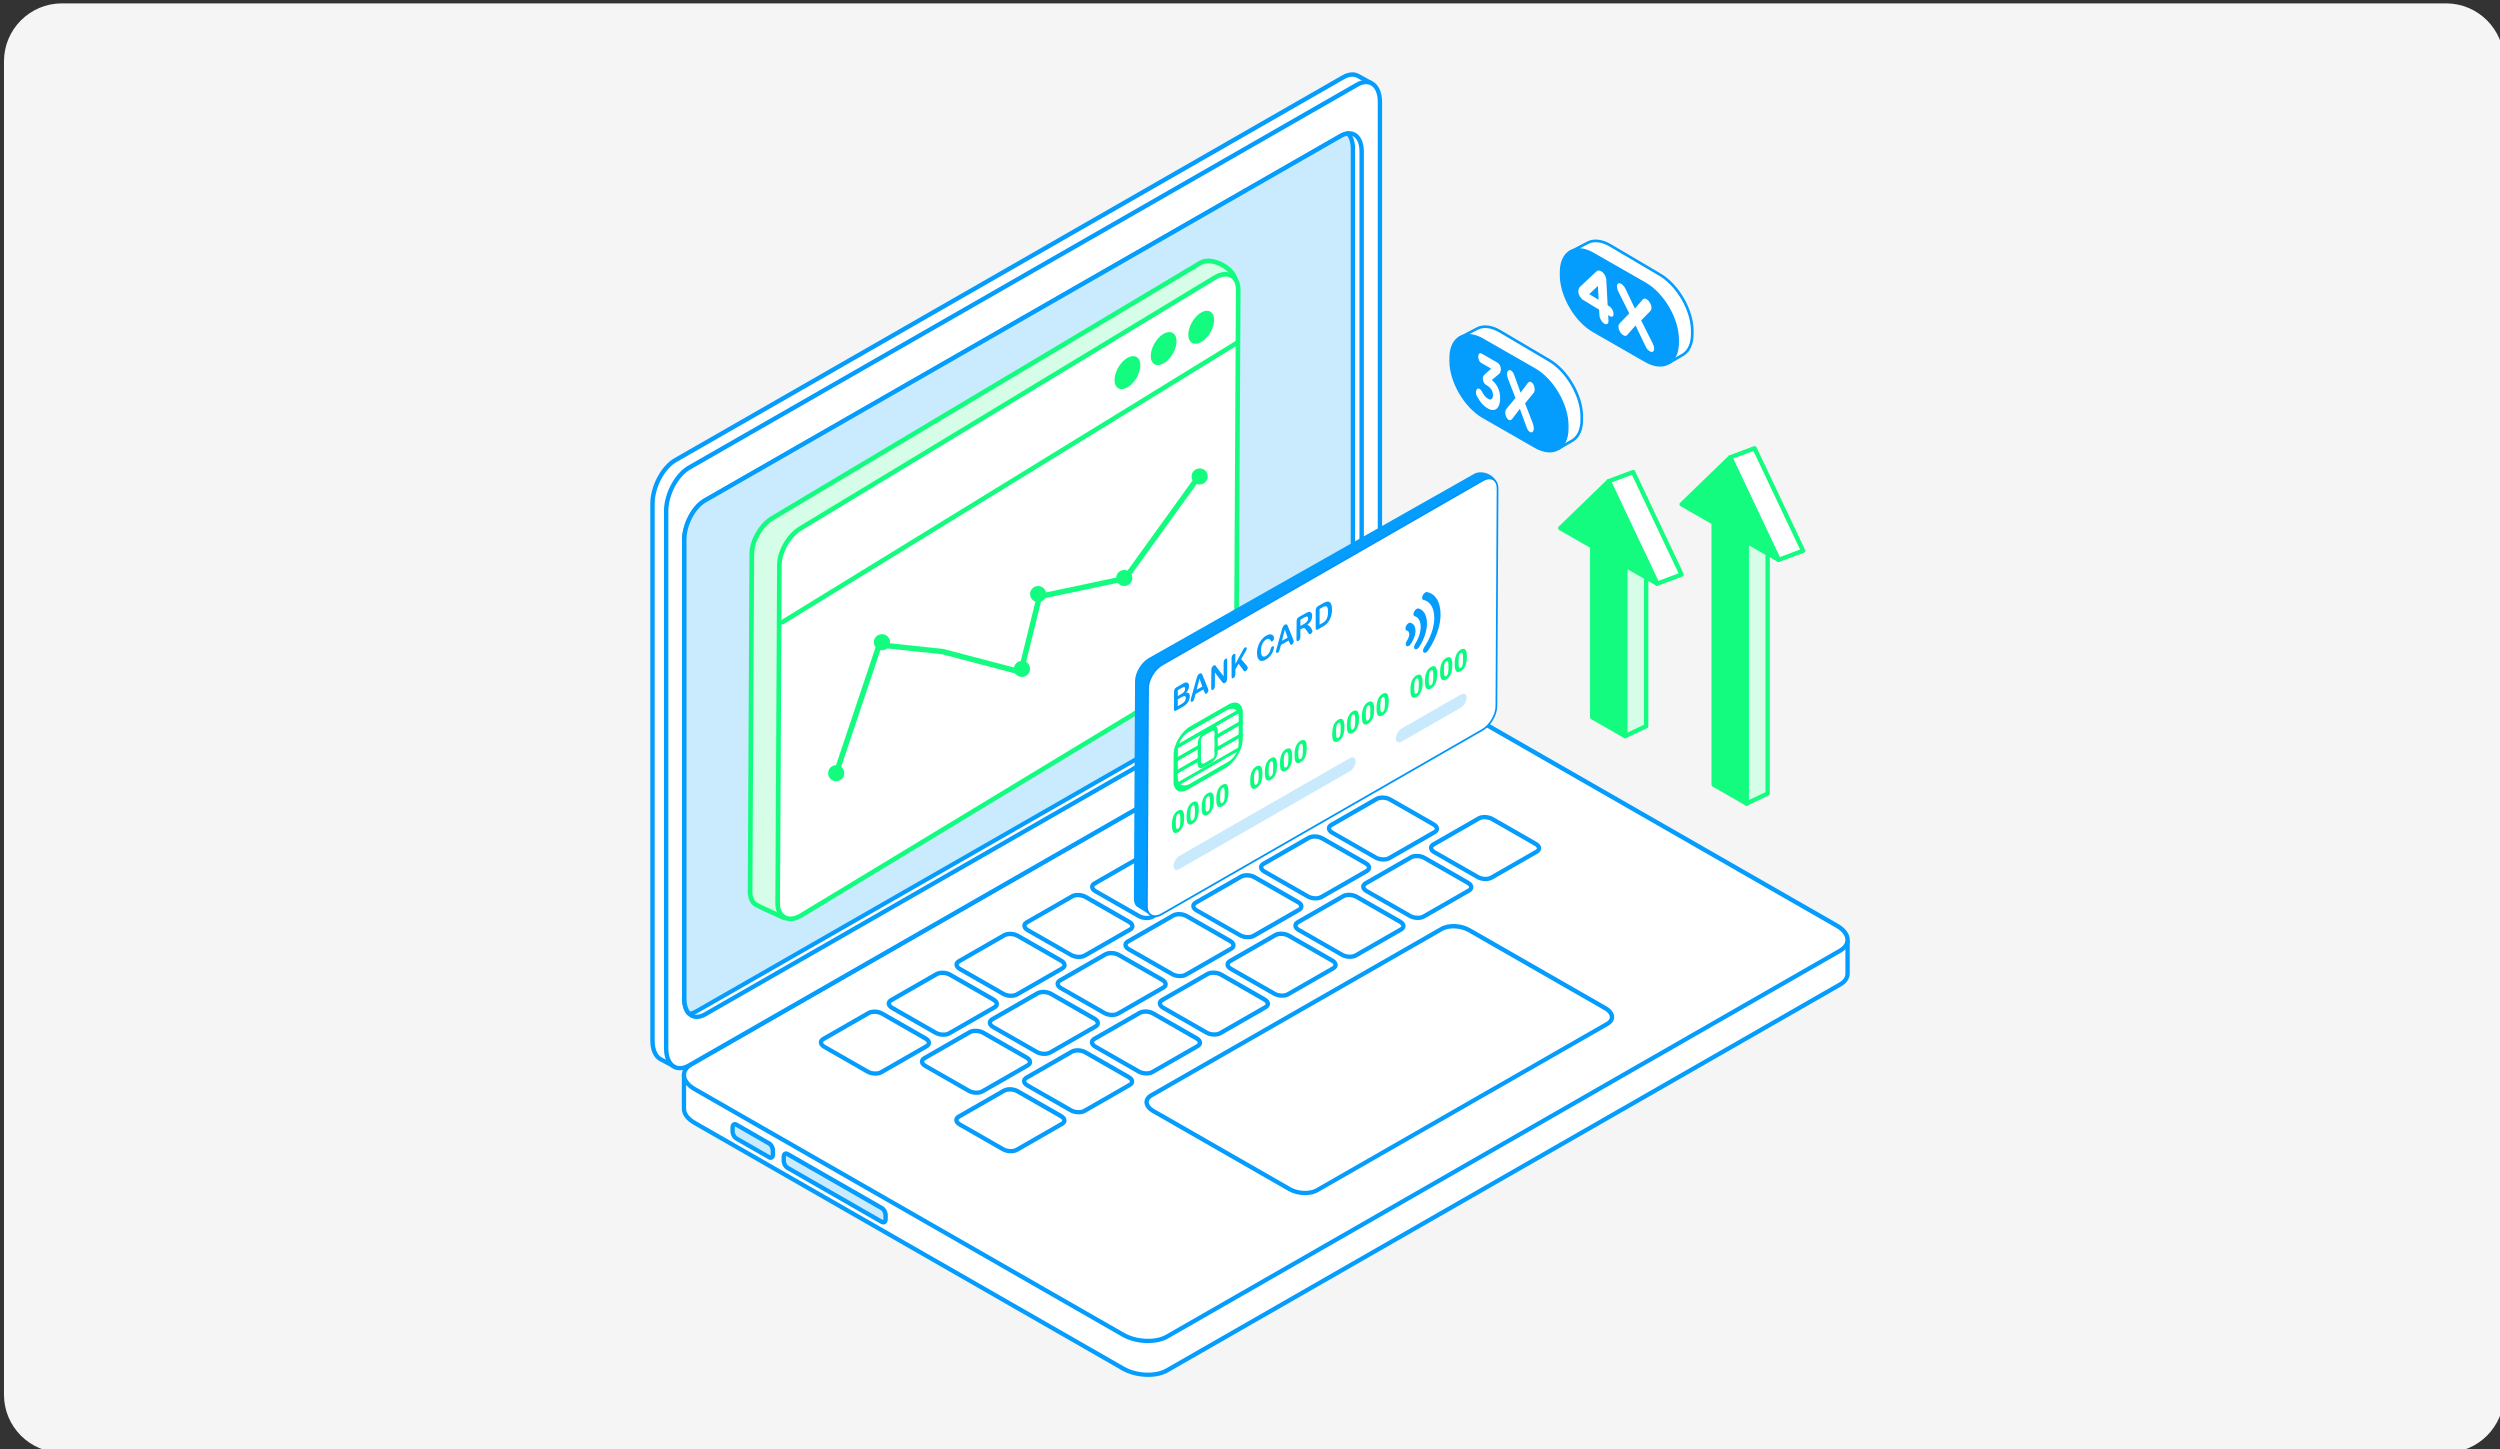 <svg width="345" height="200" viewBox="0 0 345 200" fill="none" xmlns="http://www.w3.org/2000/svg">
<rect x="0" y="0" width="345" height="200" fill="#333333" stroke="none"/>
<g clip-path="url(#clip0_269_4567)">
<path d="M337.549 0.465H8.549C4.131 0.465 0.549 4.047 0.549 8.465V192.465C0.549 196.884 4.131 200.465 8.549 200.465H337.549C341.967 200.465 345.549 196.884 345.549 192.465V8.465C345.549 4.047 341.967 0.465 337.549 0.465Z" fill="#F5F5F5"/>
<path d="M254.962 129.792V134.386C254.962 134.941 254.613 135.475 253.925 135.871L161.034 189.129C159.489 190.01 156.796 189.901 155.012 188.881L95.863 154.97C94.866 154.396 94.367 153.663 94.387 152.98V148.307" fill="white"/>
<path d="M158.412 190.02C159.449 190.02 160.436 189.812 161.174 189.386L254.065 136.129C254.832 135.693 255.251 135.069 255.261 134.386V129.782H254.663V134.376C254.663 134.851 254.354 135.277 253.776 135.604L160.885 188.861C159.429 189.703 156.856 189.584 155.161 188.614L96.013 154.703C95.155 154.208 94.667 153.584 94.687 152.98V148.297H94.088V152.97C94.068 153.792 94.657 154.614 95.714 155.218L154.862 189.129C155.879 189.713 157.186 190.01 158.422 190.01L158.412 190.02Z" fill="#049CFD"/>
<path d="M161.034 184.455C159.488 185.337 156.796 185.228 155.011 184.208L95.863 150.297C94.078 149.277 93.888 147.733 95.434 146.842L188.325 93.584C189.87 92.703 192.562 92.812 194.347 93.832L253.496 127.743C255.281 128.762 255.47 130.307 253.925 131.198L161.034 184.446V184.455Z" fill="white"/>
<path d="M154.862 184.465L95.713 150.554C94.676 149.96 94.088 149.158 94.088 148.347C94.088 147.653 94.507 147.03 95.284 146.584L188.175 93.327C189.8 92.396 192.642 92.505 194.497 93.574L253.645 127.485C254.682 128.079 255.271 128.881 255.271 129.693C255.271 130.386 254.852 131.01 254.074 131.455L161.183 184.713C160.446 185.139 159.448 185.347 158.421 185.347C157.185 185.347 155.879 185.049 154.862 184.465ZM253.775 130.941C254.353 130.614 254.662 130.168 254.662 129.703C254.662 129.109 254.184 128.495 253.336 128.01L194.188 94.099C192.493 93.129 189.92 93.02 188.464 93.852L95.574 147.109C94.995 147.436 94.686 147.881 94.686 148.347C94.686 148.941 95.165 149.554 96.012 150.04L155.161 183.95C156.826 184.901 159.319 185.03 160.795 184.248L253.775 130.941Z" fill="#049CFD"/>
<path d="M185.115 110.584L179.112 107.149C178.723 106.931 178.504 106.614 178.504 106.287C178.504 106 178.673 105.743 178.973 105.564L185.234 101.97C185.803 101.644 186.75 101.683 187.388 102.049L193.391 105.485C193.78 105.703 193.999 106.02 193.999 106.347C193.999 106.634 193.829 106.891 193.53 107.069L187.268 110.663C187.009 110.812 186.67 110.881 186.311 110.881C185.892 110.881 185.464 110.782 185.115 110.584ZM193.231 106.554C193.291 106.515 193.401 106.446 193.401 106.356C193.401 106.277 193.321 106.139 193.092 106.01L187.089 102.574C186.63 102.317 185.922 102.277 185.534 102.495L179.272 106.089C179.212 106.129 179.102 106.198 179.102 106.287C179.102 106.366 179.182 106.505 179.411 106.634L185.414 110.069C185.873 110.327 186.58 110.366 186.969 110.149L193.231 106.554Z" fill="#049CFD"/>
<path d="M175.761 115.95L169.759 112.515C169.37 112.297 169.15 111.98 169.15 111.653C169.15 111.366 169.32 111.109 169.619 110.931L175.891 107.337C176.459 107.01 177.406 107.049 178.045 107.416L184.047 110.851C184.426 111.069 184.655 111.386 184.655 111.713C184.655 112 184.486 112.257 184.187 112.436L177.925 116.03C177.666 116.178 177.327 116.248 176.968 116.248C176.549 116.248 176.12 116.148 175.771 115.95H175.761ZM183.878 111.921C183.938 111.881 184.047 111.812 184.047 111.723C184.047 111.644 183.967 111.505 183.738 111.376L177.736 107.941C177.277 107.673 176.569 107.644 176.18 107.861L169.908 111.455C169.848 111.495 169.739 111.564 169.739 111.653C169.739 111.733 169.818 111.871 170.048 112L176.05 115.436C176.509 115.693 177.217 115.733 177.606 115.515L183.868 111.921H183.878Z" fill="#049CFD"/>
<path d="M166.398 121.317L160.395 117.881C160.006 117.663 159.787 117.347 159.787 117.02C159.787 116.733 159.957 116.475 160.256 116.297L166.518 112.703C167.086 112.376 168.033 112.416 168.671 112.782L174.674 116.218C175.063 116.436 175.282 116.752 175.282 117.079C175.282 117.366 175.113 117.624 174.814 117.802L168.552 121.396C168.292 121.545 167.953 121.614 167.594 121.614C167.176 121.614 166.747 121.515 166.398 121.317ZM174.514 117.287C174.574 117.247 174.684 117.178 174.684 117.089C174.684 117.01 174.604 116.871 174.375 116.743L168.372 113.307C167.914 113.049 167.206 113.01 166.817 113.228L160.555 116.822C160.495 116.861 160.385 116.931 160.385 117.02C160.385 117.099 160.465 117.238 160.694 117.366L166.697 120.802C167.156 121.059 167.864 121.099 168.253 120.881L174.514 117.287Z" fill="#049CFD"/>
<path d="M157.035 126.683L151.032 123.248C150.643 123.03 150.424 122.713 150.424 122.386C150.424 122.059 150.593 121.842 150.892 121.663L157.154 118.069C157.723 117.743 158.67 117.782 159.308 118.149L165.311 121.584C165.7 121.802 165.919 122.119 165.919 122.446C165.919 122.733 165.749 122.99 165.45 123.168L159.188 126.762C158.929 126.911 158.59 126.98 158.231 126.98C157.812 126.98 157.384 126.881 157.035 126.683ZM165.151 122.653C165.211 122.614 165.321 122.545 165.321 122.455C165.321 122.376 165.241 122.238 165.012 122.109L159.009 118.673C158.55 118.416 157.842 118.376 157.453 118.594L151.192 122.188C151.132 122.228 151.022 122.297 151.022 122.386C151.022 122.465 151.102 122.604 151.331 122.733L157.334 126.168C157.792 126.426 158.5 126.465 158.889 126.248L165.151 122.653Z" fill="#049CFD"/>
<path d="M147.683 132.049L141.681 128.614C141.292 128.396 141.072 128.079 141.072 127.752C141.072 127.465 141.242 127.208 141.541 127.03L147.803 123.436C148.371 123.109 149.318 123.149 149.957 123.515L155.959 126.95C156.348 127.168 156.567 127.485 156.567 127.812C156.567 128.099 156.398 128.356 156.099 128.535L149.837 132.129C149.578 132.277 149.239 132.347 148.88 132.347C148.461 132.347 148.032 132.248 147.683 132.049ZM155.8 128.02C155.859 127.98 155.969 127.911 155.969 127.822C155.969 127.743 155.889 127.604 155.66 127.475L149.657 124.04C149.199 123.782 148.491 123.743 148.102 123.96L141.84 127.554C141.78 127.594 141.671 127.663 141.671 127.752C141.671 127.832 141.75 127.97 141.97 128.099L147.972 131.535C148.431 131.792 149.139 131.832 149.528 131.614L155.79 128.02H155.8Z" fill="#049CFD"/>
<path d="M138.32 137.416L132.317 133.98C131.928 133.762 131.709 133.446 131.709 133.119C131.709 132.832 131.878 132.574 132.178 132.396L138.439 128.802C139.008 128.475 139.955 128.515 140.593 128.881L146.596 132.317C146.985 132.535 147.204 132.851 147.204 133.178C147.204 133.465 147.035 133.723 146.735 133.901L140.474 137.495C140.214 137.644 139.875 137.713 139.516 137.713C139.098 137.713 138.669 137.614 138.32 137.416ZM146.436 133.386C146.496 133.347 146.606 133.277 146.606 133.188C146.606 133.109 146.526 132.97 146.297 132.842L140.294 129.406C139.835 129.148 139.127 129.109 138.739 129.327L132.477 132.921C132.417 132.96 132.307 133.03 132.307 133.119C132.307 133.198 132.387 133.337 132.616 133.465L138.619 136.901C139.078 137.158 139.786 137.198 140.174 136.98L146.436 133.386Z" fill="#049CFD"/>
<path d="M128.966 142.782L122.964 139.347C122.575 139.129 122.355 138.812 122.355 138.485C122.355 138.198 122.525 137.941 122.824 137.762L129.096 134.168C129.664 133.842 130.612 133.881 131.25 134.248L137.252 137.683C137.641 137.901 137.861 138.218 137.861 138.545C137.861 138.832 137.691 139.089 137.392 139.267L131.13 142.861C130.871 143.01 130.532 143.079 130.173 143.079C129.754 143.079 129.325 142.98 128.976 142.782H128.966ZM137.083 138.752C137.143 138.713 137.252 138.644 137.252 138.554C137.252 138.475 137.173 138.337 136.953 138.208L130.951 134.772C130.492 134.515 129.784 134.475 129.395 134.693L123.133 138.287C123.073 138.327 122.964 138.396 122.964 138.485C122.964 138.564 123.043 138.703 123.273 138.832L129.275 142.267C129.734 142.525 130.442 142.564 130.831 142.347L137.093 138.752H137.083Z" fill="#049CFD"/>
<path d="M119.603 148.149L113.6 144.713C113.212 144.495 112.992 144.178 112.992 143.851C112.992 143.564 113.162 143.307 113.461 143.129L119.723 139.535C120.291 139.208 121.238 139.247 121.876 139.614L127.879 143.049C128.268 143.267 128.487 143.584 128.487 143.911C128.487 144.198 128.318 144.455 128.019 144.634L121.757 148.228C121.498 148.376 121.159 148.446 120.8 148.446C120.381 148.446 119.952 148.347 119.603 148.149ZM127.719 144.119C127.779 144.079 127.889 144.01 127.889 143.921C127.889 143.842 127.809 143.703 127.58 143.574L121.577 140.139C121.119 139.881 120.411 139.842 120.022 140.059L113.76 143.653C113.7 143.693 113.59 143.762 113.59 143.851C113.59 143.931 113.67 144.069 113.89 144.198L119.892 147.634C120.351 147.891 121.059 147.931 121.448 147.713L127.71 144.119H127.719Z" fill="#049CFD"/>
<path d="M203.8 121.297L197.798 117.861C197.409 117.644 197.189 117.327 197.189 117C197.189 116.713 197.359 116.455 197.658 116.277L203.92 112.683C204.488 112.356 205.436 112.396 206.074 112.762L212.076 116.198C212.465 116.416 212.685 116.733 212.685 117.059C212.685 117.347 212.515 117.604 212.216 117.782L205.954 121.376C205.695 121.525 205.356 121.594 204.997 121.594C204.578 121.594 204.149 121.495 203.8 121.297ZM211.917 117.267C211.977 117.228 212.086 117.158 212.086 117.069C212.086 116.99 212.007 116.851 211.777 116.723L205.775 113.287C205.316 113.03 204.608 112.99 204.219 113.208L197.957 116.802C197.897 116.842 197.788 116.911 197.788 117C197.788 117.079 197.867 117.218 198.097 117.347L204.099 120.782C204.558 121.04 205.266 121.079 205.655 120.861L211.917 117.267Z" fill="#049CFD"/>
<path d="M194.447 126.663L188.444 123.228C188.055 123.01 187.836 122.693 187.836 122.366C187.836 122.079 188.005 121.822 188.305 121.644L194.566 118.05C195.135 117.723 196.082 117.762 196.72 118.129L202.723 121.564C203.112 121.782 203.331 122.099 203.331 122.426C203.331 122.713 203.162 122.97 202.862 123.149L196.601 126.743C196.341 126.891 196.002 126.96 195.643 126.96C195.225 126.96 194.796 126.861 194.447 126.663ZM202.563 122.634C202.623 122.594 202.733 122.525 202.733 122.436C202.733 122.356 202.653 122.218 202.424 122.089L196.421 118.653C195.962 118.396 195.254 118.356 194.866 118.574L188.604 122.168C188.544 122.208 188.434 122.277 188.434 122.366C188.434 122.446 188.514 122.584 188.743 122.713L194.746 126.149C195.205 126.406 195.913 126.446 196.301 126.228L202.563 122.634Z" fill="#049CFD"/>
<path d="M185.083 132.03L179.081 128.594C178.692 128.376 178.473 128.059 178.473 127.733C178.473 127.446 178.642 127.188 178.941 127.01L185.203 123.416C185.772 123.089 186.719 123.129 187.357 123.495L193.359 126.931C193.748 127.149 193.968 127.465 193.968 127.792C193.968 128.079 193.798 128.337 193.499 128.515L187.237 132.109C186.978 132.257 186.639 132.327 186.28 132.327C185.861 132.327 185.432 132.228 185.083 132.03ZM193.2 128C193.26 127.96 193.369 127.891 193.369 127.802C193.369 127.723 193.29 127.584 193.06 127.455L187.058 124.02C186.599 123.762 185.891 123.723 185.502 123.941L179.24 127.535C179.181 127.574 179.071 127.644 179.071 127.733C179.071 127.812 179.151 127.95 179.37 128.079L185.373 131.515C185.831 131.772 186.539 131.812 186.928 131.594L193.19 128H193.2Z" fill="#049CFD"/>
<path d="M175.72 137.396L169.718 133.96C169.329 133.743 169.109 133.426 169.109 133.099C169.109 132.812 169.279 132.554 169.578 132.376L175.84 128.782C176.408 128.455 177.355 128.495 177.994 128.861L183.996 132.297C184.385 132.515 184.604 132.832 184.604 133.158C184.604 133.446 184.435 133.703 184.136 133.881L177.874 137.475C177.615 137.624 177.276 137.693 176.917 137.693C176.498 137.693 176.069 137.594 175.72 137.396ZM183.837 133.366C183.897 133.327 184.006 133.257 184.006 133.168C184.006 133.089 183.926 132.95 183.697 132.822L177.694 129.386C177.236 129.129 176.528 129.089 176.139 129.307L169.877 132.901C169.817 132.941 169.708 133.01 169.708 133.099C169.708 133.178 169.787 133.317 170.017 133.446L176.019 136.881C176.478 137.139 177.186 137.178 177.575 136.96L183.837 133.366Z" fill="#049CFD"/>
<path d="M166.369 142.762L160.366 139.327C159.977 139.109 159.758 138.792 159.758 138.465C159.758 138.178 159.927 137.921 160.226 137.743L166.498 134.149C167.067 133.822 168.014 133.861 168.652 134.228L174.655 137.663C175.044 137.881 175.263 138.198 175.263 138.525C175.263 138.812 175.093 139.069 174.794 139.248L168.532 142.842C168.273 142.99 167.934 143.059 167.575 143.059C167.156 143.059 166.728 142.96 166.379 142.762H166.369ZM174.485 138.733C174.545 138.693 174.655 138.624 174.655 138.535C174.655 138.455 174.575 138.317 174.346 138.188L168.343 134.752C167.884 134.495 167.176 134.455 166.787 134.673L160.526 138.267C160.466 138.307 160.356 138.376 160.356 138.465C160.356 138.545 160.436 138.683 160.665 138.812L166.668 142.248C167.126 142.505 167.834 142.545 168.223 142.327L174.485 138.733Z" fill="#049CFD"/>
<path d="M157.005 148.129L151.003 144.693C150.614 144.475 150.395 144.158 150.395 143.832C150.395 143.545 150.564 143.287 150.863 143.109L157.125 139.515C157.693 139.188 158.641 139.228 159.279 139.594L165.281 143.03C165.67 143.248 165.89 143.564 165.89 143.891C165.89 144.178 165.72 144.436 165.421 144.614L159.159 148.208C158.9 148.356 158.561 148.426 158.202 148.426C157.783 148.426 157.354 148.327 157.005 148.129ZM165.122 144.099C165.182 144.059 165.291 143.99 165.291 143.901C165.291 143.822 165.212 143.683 164.982 143.554L158.98 140.119C158.521 139.861 157.813 139.822 157.424 140.04L151.162 143.634C151.102 143.673 150.993 143.743 150.993 143.832C150.993 143.911 151.073 144.049 151.302 144.178L157.304 147.614C157.763 147.871 158.471 147.911 158.86 147.693L165.122 144.099Z" fill="#049CFD"/>
<path d="M147.642 153.485L141.639 150.05C141.251 149.832 141.031 149.515 141.031 149.188C141.031 148.901 141.201 148.644 141.5 148.465L147.762 144.871C148.33 144.545 149.277 144.584 149.916 144.95L155.918 148.386C156.307 148.604 156.526 148.921 156.526 149.248C156.526 149.535 156.357 149.792 156.058 149.97L149.796 153.564C149.537 153.713 149.198 153.782 148.839 153.782C148.42 153.782 147.981 153.683 147.642 153.485ZM155.759 149.455C155.818 149.416 155.928 149.347 155.928 149.257C155.928 149.178 155.848 149.04 155.619 148.911L149.616 145.475C149.158 145.218 148.45 145.178 148.061 145.396L141.799 148.99C141.739 149.03 141.63 149.099 141.63 149.188C141.63 149.267 141.709 149.406 141.939 149.535L147.941 152.97C148.4 153.228 149.108 153.267 149.497 153.05L155.759 149.455Z" fill="#049CFD"/>
<path d="M138.289 158.861L132.286 155.426C131.907 155.208 131.678 154.891 131.678 154.564C131.678 154.277 131.847 154.02 132.146 153.842L138.418 150.248C138.987 149.921 139.934 149.96 140.572 150.327L146.575 153.762C146.963 153.98 147.183 154.297 147.183 154.624C147.183 154.911 147.013 155.168 146.714 155.347L140.452 158.941C140.193 159.089 139.854 159.158 139.495 159.158C139.076 159.158 138.648 159.059 138.299 158.861H138.289ZM146.405 154.832C146.465 154.792 146.575 154.723 146.575 154.634C146.575 154.545 146.495 154.416 146.265 154.287L140.263 150.851C139.804 150.594 139.096 150.554 138.707 150.772L132.446 154.366C132.386 154.406 132.276 154.475 132.276 154.564C132.276 154.644 132.356 154.782 132.585 154.911L138.588 158.347C139.046 158.604 139.754 158.644 140.143 158.426L146.405 154.832Z" fill="#049CFD"/>
<path d="M189.71 118.604L183.708 115.168C183.319 114.95 183.1 114.634 183.1 114.307C183.1 114.02 183.269 113.762 183.568 113.584L189.83 109.99C190.398 109.663 191.346 109.703 191.984 110.069L197.986 113.505C198.375 113.723 198.595 114.04 198.595 114.366C198.595 114.653 198.425 114.911 198.126 115.089L191.864 118.683C191.605 118.832 191.266 118.901 190.907 118.901C190.488 118.901 190.059 118.802 189.71 118.604ZM197.827 114.574C197.887 114.535 197.996 114.465 197.996 114.376C197.996 114.297 197.917 114.158 197.687 114.03L191.685 110.594C191.226 110.337 190.518 110.297 190.129 110.515L183.867 114.109C183.808 114.149 183.698 114.218 183.698 114.307C183.698 114.386 183.778 114.525 183.997 114.653L190 118.089C190.458 118.347 191.166 118.386 191.555 118.168L197.817 114.574H197.827Z" fill="#049CFD"/>
<path d="M180.347 123.97L174.345 120.535C173.956 120.317 173.736 120 173.736 119.673C173.736 119.386 173.906 119.129 174.205 118.95L180.467 115.356C181.035 115.03 181.982 115.069 182.621 115.436L188.623 118.871C189.012 119.089 189.231 119.406 189.231 119.733C189.231 120.02 189.062 120.277 188.763 120.455L182.501 124.049C182.242 124.198 181.903 124.267 181.544 124.267C181.125 124.267 180.696 124.168 180.347 123.97ZM188.464 119.941C188.523 119.901 188.633 119.832 188.633 119.743C188.633 119.663 188.553 119.525 188.324 119.396L182.321 115.96C181.863 115.693 181.155 115.663 180.766 115.881L174.504 119.475C174.444 119.515 174.335 119.584 174.335 119.673C174.335 119.752 174.414 119.891 174.644 120.02L180.646 123.455C181.105 123.713 181.813 123.752 182.202 123.535L188.464 119.941Z" fill="#049CFD"/>
<path d="M170.996 129.327L164.993 125.891C164.604 125.673 164.385 125.356 164.385 125.03C164.385 124.743 164.554 124.485 164.853 124.307L171.125 120.713C171.694 120.386 172.641 120.426 173.279 120.792L179.282 124.228C179.67 124.446 179.89 124.762 179.89 125.089C179.89 125.376 179.72 125.634 179.421 125.812L173.159 129.406C172.9 129.554 172.561 129.624 172.202 129.624C171.783 129.624 171.355 129.525 171.006 129.327H170.996ZM179.112 125.297C179.172 125.257 179.282 125.188 179.282 125.099C179.282 125.02 179.202 124.881 178.972 124.752L172.97 121.317C172.511 121.059 171.803 121.02 171.414 121.238L165.143 124.832C165.083 124.871 164.973 124.941 164.973 125.03C164.973 125.109 165.053 125.248 165.282 125.376L171.285 128.812C171.743 129.069 172.451 129.109 172.84 128.891L179.102 125.297H179.112Z" fill="#049CFD"/>
<path d="M161.632 134.693L155.63 131.257C155.241 131.04 155.021 130.723 155.021 130.396C155.021 130.109 155.191 129.851 155.49 129.673L161.752 126.079C162.32 125.752 163.268 125.792 163.906 126.158L169.908 129.594C170.297 129.812 170.517 130.129 170.517 130.455C170.517 130.743 170.347 131 170.048 131.178L163.786 134.772C163.527 134.921 163.188 134.99 162.829 134.99C162.41 134.99 161.971 134.891 161.632 134.693ZM169.749 130.663C169.809 130.624 169.918 130.554 169.918 130.465C169.918 130.386 169.839 130.248 169.609 130.119L163.607 126.683C163.148 126.426 162.44 126.386 162.051 126.604L155.789 130.198C155.729 130.238 155.62 130.307 155.62 130.396C155.62 130.475 155.7 130.614 155.929 130.743L161.931 134.178C162.39 134.436 163.098 134.475 163.487 134.257L169.749 130.663Z" fill="#049CFD"/>
<path d="M177.824 164.366L158.999 153.574C158.321 153.188 157.932 152.644 157.932 152.099C157.932 151.624 158.221 151.198 158.729 150.901L198.803 127.931C199.87 127.317 201.645 127.386 202.861 128.079L221.687 138.871C222.365 139.257 222.754 139.802 222.754 140.347C222.754 140.822 222.475 141.248 221.956 141.545L181.882 164.515C181.394 164.792 180.765 164.931 180.097 164.931C179.31 164.931 178.482 164.743 177.824 164.356V164.366ZM199.102 128.446L159.028 151.416C158.799 151.545 158.53 151.772 158.53 152.099C158.53 152.426 158.809 152.782 159.298 153.059L178.123 163.851C179.13 164.436 180.716 164.505 181.583 164.01L221.657 141.04C221.886 140.911 222.155 140.683 222.155 140.356C222.155 140.03 221.876 139.673 221.388 139.396L202.562 128.604C202.004 128.287 201.266 128.119 200.578 128.119C200.02 128.119 199.491 128.228 199.102 128.446Z" fill="#049CFD"/>
<path d="M152.269 140.059L146.266 136.624C145.878 136.406 145.658 136.089 145.658 135.762C145.658 135.475 145.828 135.218 146.127 135.04L152.389 131.446C152.957 131.119 153.904 131.158 154.542 131.525L160.545 134.96C160.924 135.178 161.153 135.495 161.153 135.822C161.153 136.109 160.984 136.366 160.685 136.545L154.423 140.139C154.164 140.287 153.825 140.356 153.466 140.356C153.047 140.356 152.618 140.257 152.269 140.059ZM160.386 136.03C160.445 135.99 160.555 135.921 160.555 135.832C160.555 135.752 160.475 135.614 160.246 135.485L154.243 132.049C153.785 131.792 153.077 131.752 152.688 131.97L146.426 135.564C146.366 135.604 146.256 135.673 146.256 135.762C146.256 135.842 146.336 135.98 146.566 136.109L152.568 139.545C153.027 139.802 153.735 139.842 154.124 139.624L160.386 136.03Z" fill="#049CFD"/>
<path d="M142.916 145.426L136.913 141.99C136.524 141.772 136.305 141.455 136.305 141.129C136.305 140.842 136.474 140.584 136.773 140.406L143.035 136.812C143.604 136.485 144.551 136.525 145.189 136.891L151.192 140.327C151.58 140.545 151.8 140.861 151.8 141.188C151.8 141.475 151.63 141.733 151.331 141.911L145.069 145.505C144.81 145.653 144.471 145.723 144.112 145.723C143.693 145.723 143.265 145.624 142.916 145.426ZM151.032 141.396C151.092 141.356 151.202 141.287 151.202 141.198C151.202 141.119 151.122 140.98 150.892 140.851L144.89 137.416C144.431 137.158 143.723 137.119 143.334 137.337L137.072 140.931C137.013 140.97 136.903 141.04 136.903 141.129C136.903 141.208 136.983 141.347 137.212 141.475L143.215 144.911C143.673 145.168 144.381 145.208 144.77 144.99L151.042 141.396H151.032Z" fill="#049CFD"/>
<path d="M133.554 150.792L127.552 147.356C127.163 147.139 126.943 146.822 126.943 146.495C126.943 146.208 127.113 145.95 127.412 145.772L133.674 142.178C134.242 141.851 135.189 141.891 135.828 142.257L141.83 145.693C142.219 145.911 142.438 146.228 142.438 146.554C142.438 146.881 142.269 147.099 141.97 147.277L135.708 150.871C135.449 151.02 135.11 151.089 134.751 151.089C134.332 151.089 133.903 150.99 133.554 150.792ZM141.671 146.762C141.731 146.723 141.84 146.653 141.84 146.564C141.84 146.485 141.76 146.347 141.531 146.218L135.528 142.782C135.07 142.525 134.362 142.485 133.973 142.703L127.711 146.297C127.651 146.337 127.542 146.406 127.542 146.495C127.542 146.574 127.621 146.713 127.851 146.842L133.853 150.277C134.312 150.535 135.02 150.574 135.409 150.356L141.671 146.762Z" fill="#049CFD"/>
<path d="M108.156 160.188V159.634C108.156 159.257 108.386 159.089 108.665 159.248L121.697 166.723C121.976 166.881 122.206 167.317 122.206 167.693V168.248C122.206 168.624 121.976 168.792 121.697 168.624L108.665 161.158C108.386 161 108.156 160.564 108.156 160.188Z" fill="#CAEAFD"/>
<path d="M121.548 168.881L108.516 161.406C108.137 161.188 107.857 160.663 107.857 160.178V159.624C107.857 159.317 107.977 159.079 108.186 158.96C108.376 158.851 108.605 158.861 108.825 158.99L121.857 166.465C122.236 166.683 122.515 167.208 122.515 167.693V168.248C122.515 168.554 122.395 168.792 122.186 168.911C122.096 168.96 122.006 168.98 121.907 168.98C121.787 168.98 121.667 168.95 121.548 168.881ZM108.456 159.624V160.178C108.456 160.465 108.645 160.792 108.815 160.891L121.847 168.366L121.877 168.386C121.887 168.366 121.907 168.317 121.907 168.248V167.693C121.907 167.406 121.717 167.079 121.548 166.99L108.516 159.515C108.516 159.515 108.486 159.505 108.486 159.495C108.476 159.515 108.456 159.564 108.456 159.634V159.624Z" fill="#049CFD"/>
<path d="M101.098 156.139V155.584C101.098 155.208 101.327 155.04 101.606 155.198L106.153 157.802C106.432 157.96 106.662 158.396 106.662 158.772V159.327C106.662 159.703 106.432 159.871 106.153 159.713L101.606 157.109C101.327 156.95 101.098 156.515 101.098 156.139Z" fill="#CAEAFD"/>
<path d="M105.994 159.96L101.457 157.356C101.078 157.139 100.799 156.614 100.799 156.129V155.574C100.799 155.267 100.918 155.03 101.128 154.911C101.317 154.802 101.547 154.812 101.766 154.941L106.303 157.545C106.682 157.762 106.961 158.287 106.961 158.772V159.327C106.961 159.634 106.841 159.871 106.632 159.99C106.542 160.04 106.452 160.069 106.353 160.069C106.233 160.069 106.113 160.04 105.994 159.97V159.96ZM101.397 155.574V156.129C101.397 156.416 101.587 156.743 101.756 156.842L106.293 159.446L106.323 159.465C106.333 159.446 106.353 159.396 106.353 159.327V158.772C106.353 158.485 106.163 158.158 105.994 158.059L101.457 155.455L101.427 155.436C101.417 155.455 101.397 155.505 101.397 155.574Z" fill="#049CFD"/>
<path d="M93.29 147.307L91.186 146.198C90.488 145.832 90.039 144.931 90.039 143.624V69.505C90.039 67.198 91.455 64.505 93.2 63.505L185.373 10.663C186.19 10.198 186.938 10.178 187.497 10.535L189.281 11.515" fill="white"/>
<path d="M93.15 147.564L93.43 147.04L91.336 145.931C90.707 145.604 90.349 144.762 90.349 143.624V69.505C90.349 67.287 91.695 64.713 93.36 63.762L185.523 10.921C186.211 10.525 186.859 10.475 187.337 10.782L189.142 11.772L189.431 11.248L187.646 10.267C186.978 9.842 186.111 9.891 185.223 10.396L93.051 63.238C91.226 64.287 89.74 67.089 89.74 69.495V143.614C89.74 144.98 90.219 146.01 91.046 146.446L93.14 147.554L93.15 147.564Z" fill="#049CFD"/>
<path d="M91.924 144.653V70.535C91.924 68.228 93.34 65.535 95.085 64.535L187.257 11.693C189.002 10.693 190.418 11.752 190.418 14.069V88.188C190.418 90.495 189.002 93.188 187.257 94.188L95.085 147.03C93.34 148.03 91.924 146.97 91.924 144.653Z" fill="white"/>
<path d="M92.871 147.455C92.084 147 91.625 145.98 91.625 144.653V70.535C91.625 68.129 93.111 65.327 94.935 64.277L187.108 11.436C187.966 10.941 188.803 10.891 189.481 11.267C190.269 11.723 190.728 12.743 190.728 14.069V88.188C190.728 90.594 189.242 93.396 187.417 94.445L95.245 147.287C94.766 147.564 94.287 147.703 93.839 147.703C93.49 147.703 93.171 147.624 92.871 147.455ZM187.118 93.931C188.783 92.98 190.129 90.406 190.129 88.188V14.069C190.129 12.96 189.79 12.129 189.182 11.792C188.704 11.515 188.075 11.574 187.417 11.96L95.245 64.802C93.589 65.752 92.233 68.327 92.233 70.544V144.663C92.233 145.772 92.572 146.604 93.171 146.941C93.649 147.218 94.277 147.158 94.935 146.772L187.108 93.931H187.118Z" fill="#049CFD"/>
<path d="M94.436 137.842V74.475C94.436 72.386 95.712 69.96 97.287 69.059L185.053 18.743C186.628 17.842 187.905 18.792 187.905 20.881V84.248C187.905 86.337 186.628 88.762 185.053 89.663L97.287 139.98C95.712 140.881 94.436 139.931 94.436 137.842Z" fill="white"/>
<path d="M95.264 140.396C94.546 139.98 94.127 139.049 94.127 137.842V74.475C94.127 72.297 95.473 69.752 97.138 68.802L184.904 18.485C185.692 18.04 186.459 17.98 187.078 18.337C187.795 18.753 188.214 19.683 188.214 20.891V84.257C188.214 86.436 186.868 88.98 185.203 89.931L97.437 140.248C96.999 140.505 96.56 140.624 96.151 140.624C95.832 140.624 95.533 140.545 95.264 140.396ZM184.904 89.416C186.399 88.554 187.606 86.248 187.606 84.257V20.881C187.606 19.891 187.297 19.148 186.768 18.842C186.35 18.604 185.791 18.653 185.203 18.99L97.437 69.307C95.942 70.168 94.735 72.475 94.735 74.465V137.832C94.735 138.822 95.044 139.564 95.573 139.871C95.992 140.119 96.55 140.059 97.148 139.723L184.914 89.406L184.904 89.416Z" fill="#049CFD"/>
<path d="M95.124 139.911C95.423 139.881 95.742 139.772 96.071 139.584L183.836 89.267C185.412 88.366 186.698 85.941 186.698 83.852V20.485C186.698 19.544 186.429 18.832 186 18.416C185.701 18.445 185.382 18.554 185.053 18.742L97.287 69.059C95.712 69.96 94.436 72.386 94.436 74.475V137.842C94.436 138.782 94.695 139.495 95.133 139.911H95.124Z" fill="#CAEAFD"/>
<path d="M94.915 140.119C94.406 139.634 94.127 138.822 94.127 137.842V74.475C94.127 72.297 95.473 69.752 97.138 68.802L184.904 18.485C185.263 18.277 185.622 18.158 185.971 18.119H186.11L186.21 18.198C186.719 18.683 186.998 19.495 186.998 20.475V83.842C186.998 86.02 185.652 88.564 183.986 89.515L96.221 139.832C95.862 140.04 95.503 140.158 95.154 140.198H95.014L94.915 140.119ZM185.203 19L97.437 69.317C95.942 70.168 94.735 72.485 94.735 74.475V137.842C94.735 138.594 94.915 139.208 95.244 139.594C95.463 139.554 95.692 139.465 95.932 139.327L183.697 89.01C185.193 88.158 186.399 85.842 186.399 83.852V20.485C186.399 19.733 186.22 19.119 185.891 18.733C185.672 18.772 185.442 18.861 185.203 19Z" fill="#049CFD"/>
<path d="M165.709 36.248L106.651 71.465C105.065 72.376 103.759 74.594 103.749 76.376L103.51 123.049C103.51 123.901 103.799 124.515 104.278 124.822C104.806 125.158 108.236 126.673 108.236 126.673L166.467 89.436C168.053 88.525 169.359 86.307 169.369 84.525L170.545 38.941C170.545 37.148 167.305 35.337 165.719 36.248H165.709Z" fill="#D5FDE7" stroke="#13FC7F" stroke-width="0.64" stroke-linecap="round" stroke-linejoin="round"/>
<path d="M109.084 126.802C108.625 126.802 108.216 126.644 107.907 126.337C107.518 125.95 107.309 125.347 107.319 124.614L107.558 77.941C107.558 76.079 108.914 73.802 110.559 72.861L167.714 38.267C168.202 37.99 168.671 37.842 169.11 37.842C169.568 37.842 169.977 38 170.286 38.307C170.675 38.693 170.884 39.297 170.874 40.03L170.635 86.703C170.635 88.555 169.279 90.842 167.634 91.782L110.48 126.376C109.991 126.653 109.522 126.802 109.084 126.802Z" fill="white" stroke="#13FC7F" stroke-width="0.64" stroke-linecap="round" stroke-linejoin="round"/>
<path d="M107.977 85.852L170.794 47.257" stroke="#13FC7F" stroke-width="0.64" stroke-linecap="round" stroke-linejoin="round"/>
<path d="M166.198 46.891C167.155 46.079 167.734 44.634 167.494 43.683C167.295 42.871 166.557 42.663 165.76 43.129C165.62 43.208 165.48 43.307 165.341 43.426C164.384 44.248 163.805 45.683 164.035 46.644C164.244 47.455 164.962 47.663 165.769 47.198C165.909 47.119 166.059 47.01 166.198 46.891Z" fill="#13FC7F"/>
<path d="M161.013 49.832C161.97 49.02 162.548 47.574 162.309 46.624C162.11 45.812 161.372 45.604 160.574 46.069C160.434 46.148 160.295 46.248 160.155 46.366C159.198 47.188 158.62 48.624 158.849 49.584C159.058 50.396 159.776 50.604 160.584 50.139C160.724 50.059 160.873 49.95 161.013 49.832Z" fill="#13FC7F"/>
<path d="M156.017 53.148C156.974 52.337 157.552 50.891 157.313 49.941C157.113 49.129 156.376 48.921 155.578 49.386C155.438 49.465 155.299 49.564 155.159 49.683C154.202 50.505 153.624 51.941 153.853 52.901C154.062 53.713 154.78 53.921 155.588 53.455C155.727 53.376 155.877 53.267 156.017 53.148Z" fill="#13FC7F"/>
<path d="M115.395 106.703L121.337 88.99L130.092 89.921L140.871 92.752L143.443 82.327L155.289 79.822L165.28 65.96" stroke="#13FC7F" stroke-width="0.75" stroke-linecap="round" stroke-linejoin="round"/>
<path d="M115.396 107.812C116.013 107.812 116.513 107.315 116.513 106.703C116.513 106.091 116.013 105.594 115.396 105.594C114.779 105.594 114.279 106.091 114.279 106.703C114.279 107.315 114.779 107.812 115.396 107.812Z" fill="#13FC7F"/>
<path d="M121.707 89.733C122.323 89.733 122.823 89.236 122.823 88.624C122.823 88.011 122.323 87.515 121.707 87.515C121.09 87.515 120.59 88.011 120.59 88.624C120.59 89.236 121.09 89.733 121.707 89.733Z" fill="#13FC7F"/>
<path d="M141.031 93.416C141.648 93.416 142.148 92.919 142.148 92.307C142.148 91.695 141.648 91.198 141.031 91.198C140.414 91.198 139.914 91.695 139.914 92.307C139.914 92.919 140.414 93.416 141.031 93.416Z" fill="#13FC7F"/>
<path d="M165.55 66.861C166.167 66.861 166.667 66.365 166.667 65.752C166.667 65.14 166.167 64.644 165.55 64.644C164.934 64.644 164.434 65.14 164.434 65.752C164.434 66.365 164.934 66.861 165.55 66.861Z" fill="#13FC7F"/>
<path d="M155.15 80.871C155.767 80.871 156.267 80.375 156.267 79.762C156.267 79.15 155.767 78.653 155.15 78.653C154.533 78.653 154.033 79.15 154.033 79.762C154.033 80.375 154.533 80.871 155.15 80.871Z" fill="#13FC7F"/>
<path d="M143.265 83.089C143.882 83.089 144.382 82.593 144.382 81.98C144.382 81.368 143.882 80.871 143.265 80.871C142.648 80.871 142.148 81.368 142.148 81.98C142.148 82.593 142.648 83.089 143.265 83.089Z" fill="#13FC7F"/>
<path d="M195.983 76.257L196.043 76.129L195.953 76.109L195.983 76.257Z" fill="#EFEADF"/>
<path d="M203.411 65.406L158.501 90.832C157.484 91.416 156.636 92.842 156.636 93.99L156.477 124.02C156.477 124.574 156.656 124.96 156.965 125.158C157.304 125.376 158.85 126.347 158.85 126.347L203.819 99.198C204.836 98.614 205.684 97.188 205.684 96.04L206.571 66.653C206.153 65.396 204.418 64.822 203.401 65.406H203.411Z" fill="#049CFD"/>
<path d="M159.408 126.436C159.109 126.436 158.85 126.337 158.65 126.139C158.401 125.891 158.271 125.505 158.271 125.03L158.431 95C158.431 93.802 159.299 92.337 160.365 91.733L204.637 66.287C204.946 66.109 205.255 66.02 205.535 66.02C205.834 66.02 206.093 66.119 206.292 66.317C206.542 66.564 206.671 66.951 206.671 67.426L206.512 97.455C206.512 98.653 205.644 100.119 204.577 100.723L160.306 126.168C159.996 126.347 159.687 126.436 159.408 126.436Z" fill="white"/>
<path d="M205.535 66.139C206.133 66.139 206.552 66.604 206.542 67.426L206.383 97.455C206.383 98.604 205.535 100.03 204.518 100.614L160.236 126.059C159.937 126.228 159.648 126.317 159.399 126.317C158.801 126.317 158.382 125.851 158.392 125.03L158.551 95C158.551 93.852 159.399 92.426 160.416 91.842L204.698 66.396C204.997 66.228 205.286 66.139 205.535 66.139ZM205.535 65.891C205.226 65.891 204.907 65.99 204.578 66.178L160.296 91.624C159.209 92.248 158.312 93.762 158.302 95L158.143 125.03C158.143 125.535 158.282 125.95 158.561 126.228C158.781 126.446 159.07 126.564 159.399 126.564C159.708 126.564 160.027 126.465 160.356 126.277L204.628 100.832C205.715 100.208 206.612 98.693 206.622 97.455L206.782 67.426C206.782 66.921 206.642 66.505 206.363 66.228C206.143 66.01 205.854 65.891 205.525 65.891H205.535Z" fill="#0094FC"/>
<path d="M169.37 97.624L164.105 100.644C163.088 101.228 162.241 102.653 162.241 103.802L162.221 107.525C162.221 108.673 163.048 109.139 164.065 108.554L169.33 105.535C170.347 104.95 171.195 103.525 171.195 102.376L171.215 98.653C171.215 97.505 170.387 97.04 169.37 97.624Z" fill="white"/>
<path d="M170.158 105.129C169.859 105.475 169.529 105.752 169.19 105.941L163.926 108.96C162.819 109.594 161.932 109.099 161.941 107.851L161.961 104.129C161.961 103.475 162.211 102.703 162.639 101.95C163.088 101.188 163.657 100.584 164.245 100.248L169.51 97.228C170.616 96.594 171.504 97.089 171.494 98.337L171.474 102.059C171.474 102.713 171.225 103.485 170.796 104.228C170.606 104.554 170.387 104.861 170.158 105.119V105.129ZM163.288 101.624C163.158 101.772 163.028 101.941 162.929 102.119C162.669 102.554 162.53 103.05 162.53 103.495L162.51 107.218C162.51 108.267 163.288 108.693 164.215 108.158L169.48 105.139C169.878 104.911 170.267 104.515 170.527 104.069C170.786 103.634 170.925 103.139 170.925 102.693L170.945 98.97C170.945 97.921 170.168 97.495 169.24 98.03L163.976 101.05C163.726 101.188 163.497 101.386 163.288 101.624Z" fill="#0AFC7F"/>
<path d="M162.578 111.851C162.329 112 162.129 112.208 161.99 112.485C161.82 112.822 161.73 113.267 161.73 113.822C161.73 114.386 161.8 114.723 161.96 114.861C162.109 114.99 162.319 114.98 162.568 114.842C162.817 114.703 163.017 114.485 163.156 114.208C163.326 113.871 163.416 113.426 163.416 112.871C163.416 112.317 163.336 111.97 163.166 111.832C163.027 111.713 162.827 111.723 162.578 111.861V111.851ZM162.837 113.921C162.807 114.049 162.777 114.149 162.728 114.218C162.678 114.287 162.628 114.337 162.568 114.376C162.508 114.406 162.458 114.416 162.409 114.406C162.359 114.386 162.329 114.327 162.299 114.218C162.269 114.109 162.259 113.881 162.259 113.535C162.259 113.188 162.279 112.941 162.309 112.772C162.339 112.644 162.369 112.545 162.418 112.475C162.468 112.406 162.518 112.356 162.578 112.317C162.638 112.287 162.688 112.277 162.738 112.287C162.787 112.307 162.817 112.366 162.847 112.475C162.877 112.584 162.887 112.812 162.887 113.158C162.887 113.505 162.867 113.752 162.837 113.921Z" fill="#0AFC7F"/>
<path d="M164.594 110.693C164.344 110.842 164.145 111.049 164.005 111.327C163.836 111.663 163.746 112.109 163.746 112.663C163.746 113.228 163.816 113.564 163.975 113.703C164.125 113.832 164.334 113.822 164.584 113.683C164.833 113.535 165.032 113.327 165.172 113.049C165.341 112.713 165.431 112.267 165.431 111.713C165.431 111.158 165.351 110.812 165.182 110.673C165.042 110.554 164.843 110.564 164.594 110.703V110.693ZM164.853 112.762C164.823 112.891 164.793 112.99 164.743 113.059C164.693 113.129 164.643 113.178 164.584 113.218C164.524 113.248 164.474 113.267 164.424 113.248C164.374 113.228 164.344 113.168 164.314 113.059C164.285 112.95 164.275 112.723 164.275 112.376C164.275 112.03 164.295 111.782 164.324 111.614C164.354 111.485 164.384 111.386 164.434 111.317C164.484 111.248 164.534 111.198 164.594 111.158C164.653 111.129 164.703 111.119 164.753 111.129C164.803 111.149 164.833 111.208 164.863 111.317C164.893 111.426 164.903 111.653 164.903 112C164.903 112.347 164.883 112.594 164.853 112.762Z" fill="#0AFC7F"/>
<path d="M166.678 109.446C166.428 109.594 166.229 109.802 166.089 110.079C165.92 110.416 165.83 110.861 165.83 111.416C165.83 111.98 165.9 112.317 166.059 112.455C166.209 112.584 166.418 112.574 166.668 112.436C166.917 112.287 167.116 112.079 167.256 111.802C167.425 111.465 167.515 111.02 167.515 110.465C167.515 109.911 167.435 109.564 167.266 109.426C167.126 109.307 166.927 109.317 166.678 109.455V109.446ZM166.937 111.515C166.907 111.644 166.877 111.743 166.827 111.812C166.777 111.881 166.727 111.931 166.668 111.97C166.608 112 166.558 112.01 166.508 112C166.458 111.98 166.428 111.921 166.388 111.812C166.359 111.703 166.349 111.475 166.349 111.129C166.349 110.782 166.369 110.535 166.398 110.366C166.428 110.238 166.458 110.139 166.508 110.069C166.558 110 166.608 109.95 166.668 109.911C166.727 109.881 166.777 109.871 166.827 109.881C166.877 109.901 166.907 109.96 166.947 110.069C166.977 110.178 166.987 110.406 166.987 110.752C166.987 111.099 166.967 111.347 166.937 111.515Z" fill="#0AFC7F"/>
<path d="M168.691 108.287C168.442 108.436 168.243 108.644 168.103 108.921C167.933 109.257 167.844 109.703 167.844 110.257C167.844 110.822 167.914 111.158 168.073 111.297C168.223 111.426 168.432 111.416 168.681 111.277C168.931 111.129 169.13 110.921 169.27 110.644C169.439 110.307 169.529 109.861 169.529 109.307C169.529 108.752 169.449 108.406 169.28 108.267C169.14 108.149 168.941 108.158 168.691 108.297V108.287ZM168.951 110.356C168.921 110.485 168.891 110.584 168.841 110.653C168.791 110.723 168.741 110.772 168.681 110.812C168.621 110.842 168.572 110.861 168.522 110.842C168.472 110.822 168.442 110.762 168.412 110.653C168.382 110.545 168.372 110.317 168.372 109.97C168.372 109.624 168.392 109.376 168.432 109.208C168.462 109.079 168.492 108.98 168.542 108.911C168.592 108.842 168.641 108.792 168.701 108.752C168.761 108.723 168.811 108.713 168.861 108.723C168.911 108.743 168.941 108.802 168.97 108.911C169 109.02 169.01 109.248 169.01 109.594C169.01 109.941 168.99 110.188 168.961 110.356H168.951Z" fill="#0AFC7F"/>
<path d="M173.377 105.762C173.128 105.911 172.928 106.119 172.789 106.396C172.619 106.733 172.529 107.178 172.529 107.733C172.529 108.297 172.599 108.634 172.759 108.772C172.908 108.901 173.118 108.891 173.367 108.752C173.616 108.604 173.816 108.396 173.955 108.119C174.125 107.782 174.214 107.337 174.214 106.782C174.214 106.228 174.135 105.881 173.965 105.743C173.826 105.624 173.626 105.634 173.377 105.772V105.762ZM173.636 107.832C173.606 107.96 173.576 108.059 173.526 108.129C173.477 108.198 173.427 108.248 173.367 108.287C173.307 108.317 173.257 108.337 173.207 108.317C173.157 108.297 173.128 108.238 173.098 108.129C173.068 108.02 173.058 107.792 173.058 107.446C173.058 107.099 173.078 106.851 173.118 106.683C173.148 106.554 173.177 106.455 173.227 106.386C173.277 106.317 173.327 106.267 173.387 106.228C173.447 106.198 173.496 106.188 173.546 106.198C173.596 106.218 173.626 106.277 173.656 106.386C173.686 106.495 173.696 106.723 173.696 107.069C173.696 107.416 173.676 107.663 173.646 107.832H173.636Z" fill="#0AFC7F"/>
<path d="M175.392 104.614C175.143 104.762 174.944 104.97 174.804 105.248C174.635 105.584 174.545 106.03 174.545 106.584C174.545 107.149 174.615 107.485 174.774 107.624C174.924 107.752 175.133 107.743 175.382 107.604C175.632 107.455 175.831 107.248 175.971 106.97C176.14 106.634 176.23 106.188 176.23 105.634C176.23 105.079 176.15 104.733 175.981 104.594C175.841 104.475 175.642 104.485 175.392 104.624V104.614ZM175.652 106.683C175.622 106.812 175.592 106.911 175.542 106.98C175.492 107.049 175.442 107.099 175.382 107.139C175.323 107.168 175.273 107.178 175.223 107.168C175.173 107.149 175.143 107.089 175.113 106.98C175.083 106.871 175.073 106.644 175.073 106.297C175.073 105.95 175.093 105.703 175.123 105.535C175.153 105.406 175.183 105.307 175.233 105.238C175.283 105.168 175.333 105.119 175.392 105.079C175.452 105.049 175.502 105.04 175.552 105.049C175.602 105.059 175.632 105.129 175.662 105.238C175.692 105.347 175.702 105.574 175.702 105.921C175.702 106.267 175.682 106.515 175.652 106.683Z" fill="#0AFC7F"/>
<path d="M177.486 103.366C177.237 103.515 177.038 103.723 176.898 104C176.728 104.337 176.639 104.782 176.639 105.337C176.639 105.901 176.708 106.238 176.868 106.376C177.018 106.505 177.227 106.495 177.476 106.356C177.726 106.208 177.925 106 178.065 105.723C178.234 105.386 178.324 104.941 178.324 104.386C178.324 103.832 178.244 103.485 178.075 103.347C177.935 103.228 177.735 103.238 177.486 103.376V103.366ZM177.745 105.436C177.716 105.564 177.686 105.663 177.636 105.733C177.586 105.802 177.536 105.851 177.476 105.891C177.416 105.921 177.367 105.931 177.317 105.921C177.267 105.901 177.237 105.842 177.207 105.733C177.177 105.624 177.167 105.396 177.167 105.049C177.167 104.703 177.187 104.455 177.217 104.287C177.247 104.158 177.277 104.059 177.327 103.99C177.377 103.921 177.426 103.871 177.486 103.832C177.546 103.802 177.596 103.792 177.646 103.802C177.696 103.822 177.726 103.881 177.755 103.99C177.785 104.099 177.795 104.327 177.795 104.673C177.795 105.02 177.775 105.267 177.735 105.436H177.745Z" fill="#0AFC7F"/>
<path d="M179.49 102.208C179.241 102.356 179.041 102.564 178.902 102.842C178.732 103.178 178.643 103.624 178.643 104.178C178.643 104.743 178.712 105.079 178.872 105.218C179.021 105.347 179.231 105.337 179.48 105.198C179.729 105.05 179.929 104.842 180.068 104.564C180.238 104.228 180.328 103.782 180.328 103.228C180.328 102.673 180.248 102.327 180.078 102.188C179.939 102.069 179.739 102.079 179.49 102.218V102.208ZM179.749 104.277C179.719 104.406 179.69 104.505 179.64 104.574C179.59 104.644 179.54 104.693 179.48 104.733C179.42 104.762 179.37 104.772 179.321 104.762C179.271 104.743 179.241 104.683 179.211 104.574C179.181 104.465 179.171 104.238 179.171 103.891C179.171 103.545 179.191 103.297 179.221 103.129C179.251 103 179.281 102.901 179.331 102.832C179.38 102.762 179.43 102.713 179.49 102.673C179.55 102.644 179.6 102.634 179.65 102.644C179.7 102.663 179.729 102.723 179.759 102.832C179.789 102.941 179.799 103.168 179.799 103.515C179.799 103.861 179.779 104.109 179.739 104.277H179.749Z" fill="#0AFC7F"/>
<path d="M184.695 99.297C184.446 99.445 184.246 99.653 184.107 99.931C183.937 100.267 183.848 100.713 183.848 101.267C183.848 101.832 183.917 102.168 184.077 102.307C184.227 102.436 184.436 102.426 184.685 102.287C184.935 102.139 185.134 101.931 185.274 101.653C185.443 101.317 185.533 100.871 185.533 100.317C185.533 99.762 185.453 99.416 185.283 99.277C185.144 99.158 184.944 99.168 184.695 99.307V99.297ZM184.954 101.366C184.925 101.495 184.895 101.594 184.845 101.663C184.795 101.733 184.745 101.782 184.685 101.822C184.625 101.851 184.576 101.861 184.526 101.851C184.476 101.832 184.446 101.772 184.416 101.663C184.386 101.554 184.376 101.327 184.376 100.98C184.376 100.634 184.396 100.386 184.436 100.218C184.466 100.089 184.496 99.99 184.546 99.921C184.595 99.852 184.645 99.802 184.705 99.762C184.765 99.733 184.815 99.723 184.865 99.733C184.915 99.752 184.944 99.812 184.974 99.921C185.004 100.03 185.014 100.257 185.014 100.604C185.014 100.95 184.994 101.198 184.964 101.366H184.954Z" fill="#0AFC7F"/>
<path d="M186.709 98.139C186.46 98.287 186.26 98.495 186.121 98.772C185.951 99.109 185.861 99.555 185.861 100.109C185.861 100.673 185.931 101.01 186.091 101.149C186.24 101.277 186.45 101.267 186.699 101.129C186.948 100.98 187.148 100.772 187.287 100.495C187.457 100.158 187.546 99.713 187.546 99.158C187.546 98.604 187.467 98.257 187.297 98.119C187.158 98 186.958 98.01 186.709 98.148V98.139ZM186.968 100.208C186.938 100.337 186.908 100.436 186.858 100.505C186.809 100.574 186.759 100.624 186.699 100.663C186.639 100.693 186.589 100.713 186.539 100.693C186.49 100.673 186.46 100.614 186.43 100.505C186.4 100.396 186.39 100.168 186.39 99.822C186.39 99.475 186.41 99.228 186.44 99.059C186.47 98.931 186.499 98.832 186.549 98.762C186.599 98.693 186.649 98.644 186.709 98.604C186.769 98.574 186.819 98.564 186.868 98.574C186.918 98.594 186.948 98.653 186.978 98.762C187.008 98.871 187.018 99.099 187.018 99.446C187.018 99.792 186.998 100.04 186.968 100.208Z" fill="#0AFC7F"/>
<path d="M188.793 96.891C188.544 97.04 188.344 97.248 188.205 97.525C188.035 97.861 187.945 98.307 187.945 98.861C187.945 99.426 188.015 99.762 188.175 99.901C188.324 100.03 188.534 100.02 188.783 99.881C189.032 99.733 189.232 99.525 189.371 99.248C189.541 98.911 189.63 98.465 189.63 97.911C189.63 97.356 189.551 97.01 189.381 96.871C189.242 96.752 189.042 96.762 188.793 96.901V96.891ZM189.052 98.96C189.022 99.089 188.992 99.188 188.942 99.257C188.893 99.327 188.843 99.376 188.783 99.416C188.723 99.445 188.673 99.465 188.623 99.445C188.573 99.426 188.544 99.366 188.514 99.257C188.484 99.148 188.474 98.921 188.474 98.574C188.474 98.228 188.494 97.98 188.534 97.812C188.564 97.683 188.593 97.584 188.643 97.515C188.693 97.445 188.743 97.396 188.803 97.356C188.863 97.327 188.912 97.317 188.962 97.327C189.012 97.347 189.042 97.406 189.072 97.515C189.102 97.624 189.112 97.852 189.112 98.198C189.112 98.545 189.092 98.792 189.062 98.96H189.052Z" fill="#0AFC7F"/>
<path d="M190.807 95.743C190.557 95.891 190.358 96.099 190.218 96.376C190.049 96.713 189.959 97.158 189.959 97.713C189.959 98.277 190.029 98.614 190.188 98.752C190.338 98.881 190.547 98.871 190.797 98.733C191.046 98.584 191.245 98.376 191.385 98.099C191.554 97.762 191.644 97.317 191.644 96.762C191.644 96.208 191.564 95.861 191.395 95.723C191.255 95.604 191.056 95.614 190.807 95.752V95.743ZM191.066 97.812C191.036 97.941 191.006 98.04 190.956 98.109C190.906 98.178 190.856 98.228 190.797 98.267C190.737 98.297 190.687 98.317 190.637 98.297C190.587 98.277 190.557 98.218 190.527 98.109C190.497 98 190.487 97.772 190.487 97.426C190.487 97.079 190.507 96.832 190.537 96.663C190.567 96.535 190.597 96.436 190.647 96.366C190.697 96.297 190.747 96.248 190.807 96.208C190.866 96.178 190.916 96.168 190.966 96.178C191.016 96.198 191.046 96.257 191.076 96.366C191.106 96.475 191.116 96.703 191.116 97.049C191.116 97.396 191.096 97.644 191.056 97.812H191.066Z" fill="#0AFC7F"/>
<path d="M195.484 93.188C195.235 93.337 195.036 93.545 194.896 93.822C194.726 94.158 194.637 94.604 194.637 95.158C194.637 95.723 194.707 96.059 194.866 96.198C195.016 96.327 195.225 96.317 195.474 96.178C195.724 96.03 195.923 95.822 196.063 95.545C196.232 95.208 196.322 94.762 196.322 94.208C196.322 93.653 196.242 93.307 196.073 93.168C195.933 93.049 195.734 93.059 195.484 93.198V93.188ZM195.744 95.257C195.714 95.386 195.684 95.485 195.634 95.555C195.584 95.624 195.534 95.673 195.474 95.713C195.414 95.743 195.365 95.762 195.315 95.743C195.265 95.723 195.235 95.663 195.205 95.555C195.175 95.445 195.165 95.218 195.165 94.871C195.165 94.525 195.185 94.277 195.215 94.109C195.245 93.98 195.275 93.881 195.325 93.812C195.375 93.743 195.424 93.693 195.484 93.653C195.544 93.624 195.594 93.614 195.644 93.624C195.694 93.644 195.724 93.703 195.753 93.812C195.783 93.921 195.793 94.148 195.793 94.495C195.793 94.842 195.773 95.089 195.744 95.257Z" fill="#0AFC7F"/>
<path d="M197.488 92.03C197.239 92.178 197.039 92.386 196.9 92.663C196.73 93 196.641 93.445 196.641 94C196.641 94.564 196.71 94.901 196.87 95.04C197.02 95.168 197.229 95.158 197.478 95.02C197.727 94.871 197.927 94.663 198.066 94.386C198.236 94.049 198.326 93.604 198.326 93.049C198.326 92.495 198.246 92.148 198.076 92.01C197.937 91.891 197.737 91.901 197.488 92.04V92.03ZM197.747 94.099C197.718 94.228 197.688 94.327 197.638 94.396C197.588 94.465 197.538 94.515 197.478 94.555C197.418 94.584 197.369 94.594 197.319 94.584C197.269 94.564 197.239 94.505 197.209 94.396C197.179 94.287 197.169 94.059 197.169 93.713C197.169 93.366 197.189 93.119 197.219 92.951C197.249 92.822 197.279 92.723 197.329 92.653C197.378 92.584 197.428 92.535 197.488 92.495C197.548 92.465 197.598 92.455 197.648 92.465C197.698 92.485 197.727 92.545 197.757 92.653C197.787 92.762 197.797 92.99 197.797 93.337C197.797 93.683 197.777 93.931 197.737 94.099H197.747Z" fill="#0AFC7F"/>
<path d="M199.582 90.782C199.333 90.931 199.133 91.139 198.994 91.416C198.824 91.752 198.734 92.198 198.734 92.752C198.734 93.317 198.804 93.653 198.964 93.792C199.113 93.921 199.323 93.911 199.572 93.772C199.821 93.624 200.021 93.416 200.16 93.139C200.33 92.802 200.419 92.356 200.419 91.802C200.419 91.248 200.34 90.901 200.17 90.762C200.031 90.644 199.831 90.653 199.582 90.792V90.782ZM199.841 92.852C199.811 92.98 199.781 93.079 199.731 93.148C199.682 93.218 199.632 93.267 199.572 93.307C199.512 93.337 199.462 93.356 199.412 93.337C199.363 93.317 199.333 93.257 199.303 93.148C199.273 93.04 199.263 92.812 199.263 92.465C199.263 92.119 199.283 91.871 199.313 91.703C199.343 91.574 199.373 91.475 199.422 91.406C199.472 91.337 199.522 91.287 199.582 91.248C199.642 91.218 199.692 91.208 199.741 91.218C199.791 91.238 199.821 91.297 199.851 91.406C199.881 91.515 199.891 91.743 199.891 92.089C199.891 92.436 199.871 92.683 199.841 92.852Z" fill="#0AFC7F"/>
<path d="M201.596 89.634C201.346 89.782 201.147 89.99 201.007 90.267C200.838 90.604 200.748 91.049 200.748 91.604C200.748 92.168 200.818 92.505 200.977 92.644C201.127 92.772 201.336 92.762 201.586 92.624C201.835 92.475 202.034 92.267 202.174 91.99C202.343 91.653 202.433 91.208 202.433 90.653C202.433 90.099 202.353 89.752 202.184 89.614C202.044 89.495 201.845 89.505 201.596 89.644V89.634ZM201.855 91.703C201.825 91.832 201.795 91.931 201.745 92C201.695 92.069 201.645 92.119 201.586 92.158C201.526 92.188 201.476 92.198 201.426 92.188C201.376 92.168 201.346 92.109 201.316 92C201.286 91.891 201.277 91.663 201.277 91.317C201.277 90.97 201.296 90.723 201.326 90.554C201.356 90.426 201.386 90.327 201.436 90.257C201.486 90.188 201.536 90.139 201.596 90.099C201.655 90.069 201.705 90.059 201.755 90.069C201.805 90.089 201.835 90.148 201.865 90.257C201.895 90.366 201.905 90.594 201.905 90.941C201.905 91.287 201.885 91.535 201.845 91.703H201.855Z" fill="#0AFC7F"/>
<path d="M162.31 108.366C162.609 108.96 163.307 109.069 164.065 108.624L169.329 105.604C170.097 105.158 170.795 104.267 171.104 103.317L171.154 103.168L162.26 108.277L162.31 108.376V108.366ZM170.905 103.475C170.596 104.287 169.997 105.049 169.329 105.426L164.065 108.446C163.396 108.832 162.798 108.772 162.499 108.297L170.905 103.465V103.475Z" fill="#0AFC7F"/>
<path d="M171.193 97.98L171.173 97.931L162.289 103.04L162.269 103.109C162.209 103.356 162.189 103.584 162.189 103.851V105.02L165.59 103.059V102.287C165.59 101.95 165.859 101.515 166.168 101.337L167.305 100.683C167.624 100.505 167.763 100.743 167.763 101.04V101.812L171.323 99.762V98.594C171.323 98.347 171.273 98.148 171.203 97.97L171.193 97.98ZM167.913 101.545V100.941C167.913 100.475 167.664 100.297 167.305 100.495L166.168 101.149C165.779 101.366 165.44 101.941 165.44 102.356V102.96L162.339 104.743V103.752C162.339 103.535 162.359 103.337 162.399 103.139L171.064 98.158C171.114 98.317 171.163 98.485 171.163 98.683V99.673L167.913 101.545Z" fill="#0AFC7F"/>
<path d="M171.454 99.842L167.615 102.05V101.198C167.615 100.931 167.485 100.733 167.226 100.881L166.089 101.535C165.99 101.594 165.89 101.693 165.82 101.802C165.76 101.901 165.73 102.02 165.73 102.119V103.129L162.041 105.248V104C162.041 103.723 162.061 103.485 162.141 103.208L162.211 102.921L171.294 97.703L171.324 97.792C171.394 97.98 171.454 98.178 171.454 98.445V99.852V99.842ZM168.054 101.307L171.025 99.604V98.852C171.025 98.683 170.995 98.535 170.945 98.406L167.764 100.228C167.944 100.277 168.054 100.475 168.054 100.792V101.307ZM162.48 104.505L165.292 102.891V102.535C165.292 102.287 165.401 101.97 165.571 101.673C165.631 101.564 165.7 101.465 165.78 101.376L162.5 103.267C162.49 103.386 162.49 103.505 162.49 103.614V104.525L162.48 104.505Z" fill="#0AFC7F"/>
<path d="M169.37 97.574L164.105 100.594C163.267 101.069 162.529 102.079 162.27 103.099L162.24 103.238L171.234 98.069L171.204 97.97C170.945 97.248 170.217 97.089 169.38 97.564L169.37 97.574ZM162.46 102.941C162.729 102.049 163.387 101.188 164.115 100.772L169.38 97.752C170.107 97.337 170.756 97.445 171.025 98.03L162.47 102.95L162.46 102.941Z" fill="#0AFC7F"/>
<path d="M171.443 98.109L162.061 103.505L162.14 103.208C162.27 102.713 162.499 102.208 162.808 101.743C163.197 101.158 163.686 100.683 164.174 100.396L169.439 97.376C170.307 96.881 171.064 97.049 171.334 97.792L171.443 98.109ZM162.649 102.673L170.755 98.02C170.456 97.644 169.908 97.604 169.3 97.96L164.035 100.98C163.666 101.198 163.307 101.535 163.028 101.941C162.868 102.178 162.739 102.426 162.639 102.683L162.649 102.673Z" fill="#0AFC7F"/>
<path d="M162.18 104.832V106.752L165.57 104.792V102.871L162.18 104.832ZM162.329 106.485V104.911L165.43 103.129V104.703L162.329 106.485Z" fill="#0AFC7F"/>
<path d="M165.721 104.881L162.031 107V104.762L165.731 102.644V104.881H165.721ZM162.47 106.257L165.282 104.644V103.396L162.47 105.01V106.257Z" fill="#0AFC7F"/>
<path d="M167.754 101.634V103.554L171.304 101.505V99.584L167.754 101.634ZM167.903 103.287V101.713L171.164 99.842V101.416L167.903 103.287Z" fill="#0AFC7F"/>
<path d="M171.442 101.584L167.604 103.792V101.554L171.452 99.347V101.584H171.442ZM168.042 103.05L171.014 101.347V100.099L168.052 101.802V103.05H168.042Z" fill="#0AFC7F"/>
<path d="M167.744 103.376V103.97C167.744 104.277 167.594 104.683 167.275 104.861L166.138 105.515C165.839 105.693 165.57 105.545 165.57 105.208V104.614L162.17 106.574V107.564C162.17 107.921 162.21 108.178 162.3 108.366L162.319 108.406L171.074 103.376L171.094 103.317C171.224 102.911 171.293 102.594 171.293 102.327V101.337L167.744 103.386V103.376ZM170.974 103.257L162.429 108.168C162.359 108 162.319 107.782 162.329 107.475V106.663L165.43 104.881V105.297C165.43 105.723 165.76 105.911 166.148 105.683L167.285 105.03C167.644 104.822 167.903 104.337 167.913 103.871V103.455L171.164 101.584V102.396C171.164 102.624 171.104 102.901 170.994 103.248L170.974 103.257Z" fill="#0AFC7F"/>
<path d="M171.134 103.505L162.21 108.634L162.17 108.564C162.07 108.366 162.021 108.099 162.031 107.733V106.505L165.72 104.386V105.059C165.72 105.347 165.949 105.465 166.208 105.317L167.345 104.663C167.345 104.663 167.465 104.584 167.515 104.505C167.565 104.426 167.604 104.287 167.604 104.129V103.297L171.443 101.089V102.158C171.443 102.446 171.363 102.792 171.224 103.228L171.134 103.495V103.505ZM162.549 107.95L170.915 103.149C170.975 102.921 171.005 102.743 171.005 102.574V101.842L168.043 103.545V103.723C168.043 104.02 167.943 104.347 167.764 104.644C167.604 104.911 167.405 105.119 167.206 105.238L166.069 105.891C165.64 106.139 165.281 105.941 165.281 105.465V105.129L162.469 106.743V107.317C162.469 107.584 162.489 107.792 162.549 107.941V107.95Z" fill="#0AFC7F"/>
<path d="M186.261 106.446L162.739 119.931C162.291 120.188 161.932 119.98 161.942 119.485C161.942 118.98 162.311 118.366 162.759 118.109L186.281 104.624C186.73 104.366 187.089 104.564 187.079 105.069C187.079 105.574 186.71 106.188 186.261 106.446Z" fill="#C9E9FC"/>
<path d="M201.565 97.673L193.429 102.337C192.98 102.594 192.621 102.396 192.631 101.891C192.631 101.386 193 100.772 193.449 100.515L201.585 95.852C202.034 95.594 202.393 95.802 202.393 96.297C202.393 96.802 202.024 97.416 201.575 97.673H201.565Z" fill="#C9E9FC"/>
<path d="M163.117 97.594L162.319 98.049C162.199 98.119 162.12 98.129 162.07 98.099C162.02 98.069 162 97.98 162 97.842L162.02 95.436C162.02 95.297 162.05 95.178 162.1 95.089C162.15 95 162.229 94.921 162.349 94.852L163.197 94.366C163.326 94.297 163.426 94.238 163.526 94.208C163.615 94.178 163.695 94.158 163.775 94.178C163.835 94.188 163.895 94.218 163.934 94.257C163.984 94.297 164.014 94.356 164.044 94.426C164.064 94.495 164.084 94.574 164.084 94.673C164.084 94.99 163.954 95.307 163.685 95.604C164.034 95.544 164.204 95.703 164.194 96.089C164.194 96.267 164.154 96.455 164.074 96.634C163.994 96.822 163.895 96.98 163.765 97.129C163.685 97.218 163.595 97.297 163.486 97.376C163.386 97.455 163.256 97.535 163.127 97.614L163.117 97.594ZM162.538 95.218V96.049L163.017 95.772C163.147 95.693 163.256 95.624 163.326 95.555C163.396 95.485 163.456 95.396 163.496 95.287C163.526 95.208 163.546 95.129 163.546 95.059C163.546 94.901 163.506 94.822 163.406 94.822C163.316 94.822 163.167 94.881 162.977 94.99L162.548 95.238L162.538 95.218ZM163.087 96.198L162.528 96.515V97.445L163.097 97.119C163.456 96.911 163.635 96.653 163.635 96.337C163.635 96.178 163.595 96.089 163.496 96.069C163.406 96.049 163.266 96.089 163.077 96.198H163.087Z" fill="#049CFD"/>
<path d="M166.179 95.475L166.06 95.148L164.993 95.762L164.863 96.248C164.813 96.436 164.773 96.564 164.733 96.644C164.704 96.723 164.644 96.782 164.564 96.822C164.494 96.861 164.434 96.861 164.384 96.832C164.335 96.802 164.305 96.752 164.305 96.673C164.305 96.634 164.305 96.584 164.325 96.525C164.335 96.475 164.355 96.396 164.384 96.297L165.072 93.832C165.092 93.762 165.112 93.673 165.142 93.574C165.172 93.475 165.202 93.386 165.232 93.317C165.262 93.248 165.302 93.178 165.352 93.119C165.402 93.059 165.461 93 165.531 92.96C165.601 92.921 165.671 92.901 165.721 92.911C165.77 92.911 165.81 92.941 165.84 92.97C165.87 93.01 165.9 93.049 165.92 93.099C165.94 93.148 165.97 93.218 166 93.297L166.678 94.97C166.728 95.099 166.758 95.198 166.758 95.267C166.758 95.337 166.728 95.426 166.678 95.515C166.628 95.604 166.568 95.673 166.498 95.713C166.458 95.733 166.419 95.752 166.389 95.743C166.359 95.743 166.339 95.733 166.319 95.713C166.299 95.693 166.279 95.653 166.259 95.604C166.239 95.554 166.219 95.505 166.199 95.465L166.179 95.475ZM165.132 95.188L165.92 94.743L165.531 93.644L165.132 95.188Z" fill="#049CFD"/>
<path d="M167.854 92.02L168.862 93.327V91.426C168.871 91.307 168.901 91.198 168.941 91.109C168.981 91.02 169.041 90.96 169.121 90.911C169.201 90.871 169.26 90.861 169.3 90.901C169.34 90.941 169.36 91.02 169.36 91.139L169.34 93.653C169.34 93.931 169.24 94.129 169.051 94.238C169.001 94.267 168.961 94.277 168.921 94.287C168.881 94.287 168.852 94.287 168.812 94.267C168.782 94.248 168.752 94.228 168.722 94.198C168.692 94.168 168.662 94.129 168.642 94.099L167.655 92.802V94.683C167.645 94.802 167.615 94.911 167.575 95C167.525 95.089 167.466 95.158 167.396 95.198C167.326 95.238 167.256 95.248 167.216 95.198C167.176 95.158 167.146 95.079 167.146 94.96L167.166 92.485C167.166 92.376 167.176 92.297 167.196 92.218C167.216 92.139 167.256 92.069 167.316 91.99C167.366 91.921 167.426 91.861 167.485 91.832C167.535 91.802 167.575 91.792 167.605 91.792C167.635 91.792 167.665 91.792 167.695 91.812C167.715 91.832 167.745 91.852 167.775 91.891C167.805 91.931 167.825 91.96 167.854 92V92.02Z" fill="#049CFD"/>
<path d="M170.476 90.515V91.634L171.523 89.703C171.572 89.614 171.612 89.535 171.652 89.485C171.682 89.436 171.732 89.396 171.792 89.356C171.871 89.317 171.931 89.307 171.981 89.337C172.031 89.366 172.051 89.416 172.051 89.495C172.051 89.594 172.011 89.703 171.931 89.842L171.283 90.96L172.021 91.832C172.071 91.891 172.111 91.951 172.141 92C172.171 92.049 172.181 92.109 172.181 92.178C172.181 92.248 172.161 92.327 172.111 92.406C172.061 92.485 172.001 92.545 171.921 92.594C171.852 92.634 171.792 92.653 171.742 92.644C171.692 92.634 171.652 92.604 171.622 92.555C171.592 92.505 171.562 92.465 171.542 92.426L170.924 91.604L170.485 92.366V93.03C170.485 93.158 170.456 93.277 170.406 93.366C170.356 93.456 170.286 93.525 170.216 93.574C170.166 93.604 170.127 93.614 170.087 93.604C170.047 93.604 170.017 93.574 169.987 93.545C169.967 93.515 169.957 93.475 169.957 93.416C169.957 93.366 169.957 93.287 169.957 93.188V90.802C169.967 90.673 169.997 90.555 170.047 90.465C170.097 90.376 170.156 90.307 170.236 90.257C170.316 90.208 170.376 90.208 170.426 90.248C170.476 90.287 170.495 90.366 170.495 90.505L170.476 90.515Z" fill="#049CFD"/>
<path d="M175.8 89.317C175.8 89.416 175.78 89.545 175.74 89.683C175.7 89.822 175.631 89.98 175.541 90.148C175.451 90.317 175.341 90.475 175.202 90.624C175.062 90.772 174.903 90.901 174.723 91.01C174.584 91.089 174.454 91.148 174.344 91.178C174.235 91.208 174.125 91.218 174.035 91.208C173.945 91.198 173.856 91.148 173.786 91.089C173.716 91.03 173.656 90.951 173.606 90.852C173.557 90.752 173.527 90.644 173.497 90.515C173.477 90.386 173.467 90.248 173.467 90.089C173.467 89.832 173.497 89.584 173.567 89.347C173.626 89.109 173.716 88.881 173.836 88.673C173.955 88.465 174.085 88.277 174.245 88.109C174.394 87.941 174.564 87.812 174.743 87.713C174.952 87.594 175.142 87.535 175.311 87.545C175.481 87.545 175.601 87.604 175.69 87.713C175.78 87.812 175.82 87.931 175.82 88.069C175.82 88.139 175.8 88.218 175.75 88.307C175.71 88.386 175.65 88.445 175.591 88.485C175.521 88.525 175.471 88.535 175.441 88.515C175.411 88.495 175.371 88.445 175.331 88.376C175.262 88.257 175.182 88.188 175.092 88.158C175.002 88.139 174.883 88.158 174.743 88.238C174.524 88.366 174.354 88.564 174.215 88.842C174.085 89.119 174.015 89.445 174.015 89.812C174.015 90.059 174.045 90.248 174.095 90.386C174.155 90.515 174.235 90.594 174.334 90.614C174.434 90.634 174.564 90.614 174.703 90.525C174.853 90.436 174.982 90.317 175.092 90.168C175.202 90.02 175.282 89.832 175.331 89.624C175.351 89.525 175.381 89.445 175.421 89.366C175.451 89.297 175.511 89.238 175.581 89.198C175.64 89.158 175.7 89.158 175.74 89.188C175.78 89.218 175.81 89.267 175.81 89.347L175.8 89.317Z" fill="#049CFD"/>
<path d="M177.955 88.723L177.835 88.396L176.768 89.01L176.638 89.495C176.589 89.683 176.549 89.812 176.509 89.891C176.479 89.97 176.419 90.03 176.339 90.069C176.27 90.109 176.21 90.109 176.16 90.079C176.11 90.049 176.08 90 176.08 89.921C176.08 89.881 176.08 89.832 176.1 89.772C176.11 89.723 176.13 89.644 176.16 89.545L176.848 87.079C176.868 87.01 176.888 86.921 176.918 86.822C176.948 86.723 176.977 86.634 177.007 86.564C177.037 86.495 177.077 86.426 177.127 86.366C177.177 86.307 177.237 86.248 177.307 86.208C177.376 86.168 177.446 86.148 177.496 86.158C177.546 86.158 177.586 86.188 177.616 86.218C177.646 86.257 177.675 86.297 177.695 86.347C177.715 86.396 177.745 86.465 177.775 86.545L178.453 88.218C178.503 88.347 178.533 88.445 178.533 88.515C178.533 88.584 178.503 88.673 178.453 88.762C178.403 88.852 178.344 88.921 178.274 88.96C178.234 88.98 178.194 89 178.164 88.99C178.134 88.99 178.104 88.98 178.094 88.96C178.074 88.941 178.054 88.901 178.034 88.852C178.014 88.802 177.995 88.752 177.975 88.713L177.955 88.723ZM176.908 88.436L177.695 87.99L177.307 86.891L176.908 88.436Z" fill="#049CFD"/>
<path d="M179.64 86.762L179.451 86.871V87.901C179.451 88.04 179.421 88.148 179.371 88.238C179.321 88.327 179.261 88.396 179.181 88.445C179.102 88.495 179.032 88.495 178.982 88.455C178.932 88.416 178.912 88.327 178.912 88.198L178.932 85.733C178.932 85.594 178.962 85.475 179.012 85.386C179.062 85.297 179.141 85.218 179.261 85.148L180.129 84.653C180.248 84.584 180.348 84.535 180.438 84.495C180.517 84.455 180.597 84.445 180.667 84.436C180.747 84.436 180.817 84.445 180.886 84.495C180.946 84.535 180.996 84.604 181.026 84.683C181.056 84.772 181.076 84.871 181.076 84.99C181.076 85.228 181.016 85.455 180.906 85.653C180.797 85.861 180.627 86.059 180.398 86.248C180.488 86.248 180.577 86.297 180.667 86.366C180.747 86.436 180.827 86.515 180.896 86.614C180.966 86.713 181.016 86.802 181.056 86.891C181.096 86.98 181.116 87.04 181.116 87.079C181.116 87.119 181.106 87.168 181.086 87.228C181.066 87.287 181.036 87.327 180.996 87.376C180.956 87.426 180.916 87.455 180.866 87.485C180.807 87.515 180.757 87.535 180.717 87.515C180.677 87.505 180.647 87.485 180.617 87.445C180.587 87.406 180.547 87.356 180.498 87.287L180.288 86.98C180.208 86.861 180.149 86.782 180.089 86.733C180.029 86.683 179.969 86.663 179.909 86.663C179.849 86.663 179.77 86.693 179.68 86.752L179.64 86.762ZM179.949 85.238L179.461 85.515V86.396L179.929 86.119C180.059 86.049 180.168 85.97 180.248 85.891C180.338 85.812 180.398 85.733 180.448 85.644C180.498 85.555 180.517 85.445 180.517 85.337C180.517 85.248 180.498 85.178 180.468 85.139C180.428 85.089 180.378 85.069 180.318 85.079C180.258 85.079 180.139 85.139 179.949 85.238Z" fill="#049CFD"/>
<path d="M181.903 83.634L182.601 83.238C182.781 83.139 182.94 83.069 183.07 83.03C183.2 83 183.319 83.01 183.419 83.059C183.688 83.188 183.828 83.544 183.818 84.129C183.818 84.317 183.798 84.505 183.768 84.683C183.738 84.861 183.698 85.03 183.638 85.188C183.579 85.347 183.509 85.505 183.419 85.653C183.349 85.772 183.27 85.881 183.19 85.97C183.11 86.069 183.02 86.148 182.921 86.228C182.821 86.297 182.711 86.376 182.591 86.445L181.894 86.842C181.794 86.901 181.724 86.921 181.674 86.911C181.624 86.911 181.594 86.871 181.584 86.812C181.574 86.752 181.564 86.673 181.564 86.574V84.228C181.574 84.089 181.604 83.97 181.654 83.881C181.704 83.792 181.784 83.713 181.903 83.644V83.634ZM182.103 84.03V86.208L182.492 85.98C182.582 85.931 182.651 85.891 182.701 85.852C182.751 85.822 182.801 85.772 182.861 85.723C182.911 85.663 182.96 85.614 183 85.544C183.18 85.257 183.27 84.891 183.27 84.445C183.27 84.129 183.23 83.911 183.16 83.802C183.08 83.693 182.99 83.644 182.871 83.663C182.761 83.683 182.621 83.743 182.452 83.842L182.103 84.04V84.03Z" fill="#049CFD"/>
<path d="M194.626 85.941C194.527 85.921 194.407 85.96 194.287 86.059C194.168 86.158 194.068 86.307 194.008 86.455C193.898 86.743 193.958 86.98 194.138 87.02C194.357 87.059 194.487 87.267 194.477 87.564C194.467 87.911 194.267 88.248 194.158 88.416C193.988 88.663 193.948 88.96 194.058 89.109C194.118 89.188 194.228 89.208 194.347 89.168C194.367 89.168 194.397 89.148 194.417 89.139C194.517 89.079 194.606 88.99 194.686 88.881C194.916 88.544 195.314 87.861 195.334 87.119C195.354 86.475 195.085 86.04 194.626 85.951V85.941Z" fill="#049CFD"/>
<path d="M195.753 83.97C195.664 83.951 195.534 83.98 195.424 84.069C195.305 84.158 195.205 84.297 195.135 84.445C195.006 84.733 195.055 85 195.235 85.04C195.763 85.178 196.073 85.772 196.053 86.604C196.023 87.614 195.514 88.515 195.295 88.852C195.125 89.119 195.095 89.416 195.225 89.545C195.295 89.614 195.404 89.624 195.524 89.574C195.544 89.574 195.554 89.555 195.574 89.555C195.674 89.495 195.773 89.396 195.853 89.277C196.162 88.802 196.88 87.555 196.92 86.139C196.95 84.98 196.511 84.168 195.753 83.97Z" fill="#049CFD"/>
<path d="M196.93 81.703C196.83 81.683 196.711 81.723 196.601 81.822C196.491 81.911 196.391 82.049 196.322 82.198C196.192 82.495 196.242 82.752 196.441 82.792C197.399 82.98 197.967 83.98 197.927 85.416C197.877 87.218 196.86 88.861 196.541 89.327C196.362 89.584 196.322 89.901 196.461 90.03C196.531 90.099 196.631 90.109 196.75 90.059C196.77 90.059 196.79 90.04 196.81 90.03C196.91 89.97 197 89.881 197.079 89.772C197.468 89.208 198.735 87.198 198.795 84.941C198.844 83.178 198.126 81.941 196.94 81.713L196.93 81.703Z" fill="#049CFD"/>
<path d="M241.033 74.723V110.891L243.935 109.515V72.653L241.033 74.723Z" fill="#D5FDE7" stroke="#13FC7F" stroke-width="0.6" stroke-linecap="round" stroke-linejoin="round"/>
<path d="M238.76 63.119L245.45 77.257L248.821 76L242.13 61.861L238.76 63.119Z" fill="white" stroke="#13FC7F" stroke-width="0.6" stroke-linecap="round" stroke-linejoin="round"/>
<path d="M238.759 63.119L232.068 69.594L236.486 72.119V108.287L241.032 110.891V74.723L245.45 77.257L238.759 63.119Z" fill="#13FC7F" stroke="#13FC7F" stroke-width="0.6" stroke-linecap="round" stroke-linejoin="round"/>
<path d="M224.27 78.02V101.584L227.171 100.208V75.941L224.27 78.02Z" fill="#D5FDE7" stroke="#13FC7F" stroke-width="0.6" stroke-linecap="round" stroke-linejoin="round"/>
<path d="M221.996 66.406L228.687 80.544L232.057 79.287L225.366 65.148L221.996 66.406Z" fill="white" stroke="#13FC7F" stroke-width="0.6" stroke-linecap="round" stroke-linejoin="round"/>
<path d="M221.997 66.406L215.316 72.881L219.724 75.406V98.98L224.27 101.584V78.02L228.688 80.544L221.997 66.406Z" fill="#13FC7F" stroke="#13FC7F" stroke-width="0.6" stroke-linecap="round" stroke-linejoin="round"/>
<path d="M201.385 46.644C201.385 46.644 203.738 45.386 203.987 45.277C204.785 44.931 205.822 45.04 206.959 45.693L213.769 49.713C216.252 51.139 218.286 54.634 218.286 57.485V57.921C218.286 59.228 217.857 60.188 217.149 60.693C217.039 60.782 216.92 60.852 216.79 60.911L215.045 61.931L214.596 60.901C214.327 60.802 214.048 60.673 213.769 60.515L206.55 56.376C204.067 54.95 202.033 51.455 202.033 48.604V48.168C202.033 47.723 202.083 47.327 202.172 46.97L201.385 46.644Z" fill="white"/>
<path d="M201.385 46.644C201.385 46.644 203.738 45.386 203.987 45.277C204.785 44.931 205.822 45.04 206.959 45.693L213.769 49.713C216.252 51.139 218.286 54.634 218.286 57.485V57.921C218.286 59.228 217.857 60.188 217.149 60.693C217.039 60.782 216.92 60.852 216.79 60.911L215.045 61.931L214.596 60.901C214.327 60.802 214.048 60.673 213.769 60.515L206.55 56.376C204.067 54.95 202.033 51.455 202.033 48.604V48.168C202.033 47.723 202.083 47.327 202.172 46.97L201.385 46.644Z" stroke="#049CFD" stroke-width="0.37" stroke-linecap="round" stroke-linejoin="round"/>
<path d="M204.626 57.594L211.845 61.733C214.328 63.158 216.362 61.99 216.362 59.139V58.703C216.362 55.852 214.328 52.356 211.845 50.931L204.626 46.792C202.143 45.366 200.109 46.535 200.109 49.386V49.822C200.109 52.673 202.143 56.168 204.626 57.594Z" fill="#049CFD" stroke="#049CFD" stroke-width="0.19" stroke-miterlimit="10"/>
<path d="M211.546 58.475L210.459 55.663L211.616 54.257C211.725 54.119 211.785 53.96 211.785 53.752C211.795 53.297 211.566 52.881 211.336 52.742C211.097 52.604 210.958 52.703 210.818 52.881L209.841 54.188L208.973 51.782C208.864 51.485 208.744 51.257 208.515 51.129C208.225 50.96 207.986 51.168 207.976 51.614C207.976 51.852 208.046 52.109 208.106 52.277L209.133 54.921L207.896 56.416C207.787 56.554 207.727 56.713 207.727 56.921C207.717 57.376 207.946 57.792 208.176 57.931C208.405 58.059 208.554 57.97 208.694 57.792L209.741 56.416L210.668 58.96C210.778 59.257 210.898 59.485 211.127 59.614C211.416 59.782 211.655 59.574 211.665 59.129C211.665 58.891 211.596 58.634 211.536 58.465L211.546 58.475Z" fill="white"/>
<path d="M203.838 54.743C203.748 54.574 203.678 54.327 203.688 54.109C203.698 53.723 203.928 53.515 204.187 53.663C204.327 53.743 204.426 53.891 204.496 54.03C204.745 54.505 205.005 54.842 205.364 55.04C205.733 55.257 206.012 55.079 206.032 54.574V54.554C206.052 54 205.733 53.495 205.184 53.178L205.035 53.089C204.805 52.96 204.616 52.554 204.636 52.198C204.636 51.99 204.706 51.852 204.865 51.703L205.782 50.871L204.396 50.079C204.167 49.95 203.978 49.544 203.998 49.188C204.008 48.842 204.207 48.653 204.446 48.782L206.64 50.04C206.929 50.208 207.128 50.584 207.119 50.99C207.109 51.356 206.989 51.495 206.799 51.663L205.872 52.436C206.48 52.941 207.059 53.772 207.019 55.04V55.059C206.979 56.346 206.321 56.941 205.324 56.366C204.676 56 204.207 55.416 203.858 54.733" fill="white"/>
<path d="M216.633 34.802C216.633 34.802 218.986 33.544 219.235 33.436C220.033 33.089 221.07 33.198 222.207 33.852L229.017 37.871C231.5 39.297 233.534 42.792 233.534 45.644V46.079C233.534 47.386 233.105 48.346 232.397 48.852C232.287 48.941 232.168 49.01 232.038 49.069L230.293 50.089L229.845 49.059C229.575 48.96 229.296 48.832 229.017 48.673L221.798 44.535C219.315 43.109 217.281 39.614 217.281 36.762V36.327C217.281 35.881 217.331 35.485 217.421 35.129L216.633 34.802Z" fill="white"/>
<path d="M216.633 34.802C216.633 34.802 218.986 33.544 219.235 33.436C220.033 33.089 221.07 33.198 222.207 33.852L229.017 37.871C231.5 39.297 233.534 42.792 233.534 45.644V46.079C233.534 47.386 233.105 48.346 232.397 48.852C232.287 48.941 232.168 49.01 232.038 49.069L230.293 50.089L229.845 49.059C229.575 48.96 229.296 48.832 229.017 48.673L221.798 44.535C219.315 43.109 217.281 39.614 217.281 36.762V36.327C217.281 35.881 217.331 35.485 217.421 35.129L216.633 34.802Z" stroke="#049CFD" stroke-width="0.37" stroke-linecap="round" stroke-linejoin="round"/>
<path d="M219.863 45.752L227.082 49.891C229.564 51.317 231.599 50.148 231.599 47.297V46.861C231.599 44.01 229.564 40.515 227.082 39.089L219.863 34.95C217.38 33.525 215.346 34.693 215.346 37.544V37.98C215.346 40.832 217.38 44.327 219.863 45.752Z" fill="#049CFD" stroke="#049CFD" stroke-width="0.19" stroke-miterlimit="10"/>
<path d="M220.512 39.455L220.611 41.376L219.315 40.594L220.512 39.455ZM222.097 42.277L221.858 42.129L221.668 38.614C221.648 38.178 221.349 37.663 221 37.455C220.641 37.238 220.462 37.307 220.242 37.515L218.059 39.564C217.869 39.742 217.8 39.95 217.81 40.257C217.829 40.683 218.129 41.188 218.488 41.406L220.681 42.733L220.721 43.495C220.741 43.931 221.03 44.446 221.379 44.653C221.728 44.861 221.987 44.693 221.967 44.248L221.928 43.485L222.167 43.634C222.466 43.822 222.695 43.663 222.675 43.287C222.655 42.911 222.396 42.455 222.097 42.277Z" fill="white"/>
<path d="M228.039 47.327L226.483 44.218L227.74 42.931C227.859 42.802 227.909 42.644 227.899 42.426C227.879 41.95 227.55 41.475 227.261 41.307C226.972 41.129 226.812 41.198 226.663 41.366L225.616 42.584L224.359 39.941C224.2 39.614 224.04 39.356 223.741 39.178C223.372 38.96 223.113 39.139 223.143 39.604C223.153 39.852 223.273 40.129 223.362 40.317L224.838 43.248L223.512 44.624C223.392 44.752 223.342 44.911 223.352 45.129C223.372 45.604 223.701 46.079 223.991 46.248C224.28 46.426 224.439 46.356 224.589 46.188L225.706 44.911L227.052 47.723C227.211 48.05 227.371 48.307 227.67 48.475C228.039 48.693 228.298 48.515 228.268 48.05C228.258 47.802 228.139 47.525 228.049 47.337" fill="white"/>
</g>
<defs>
<clipPath id="clip0_269_4567">
<rect width="345" height="200" fill="white"/>
</clipPath>
</defs>
</svg>
